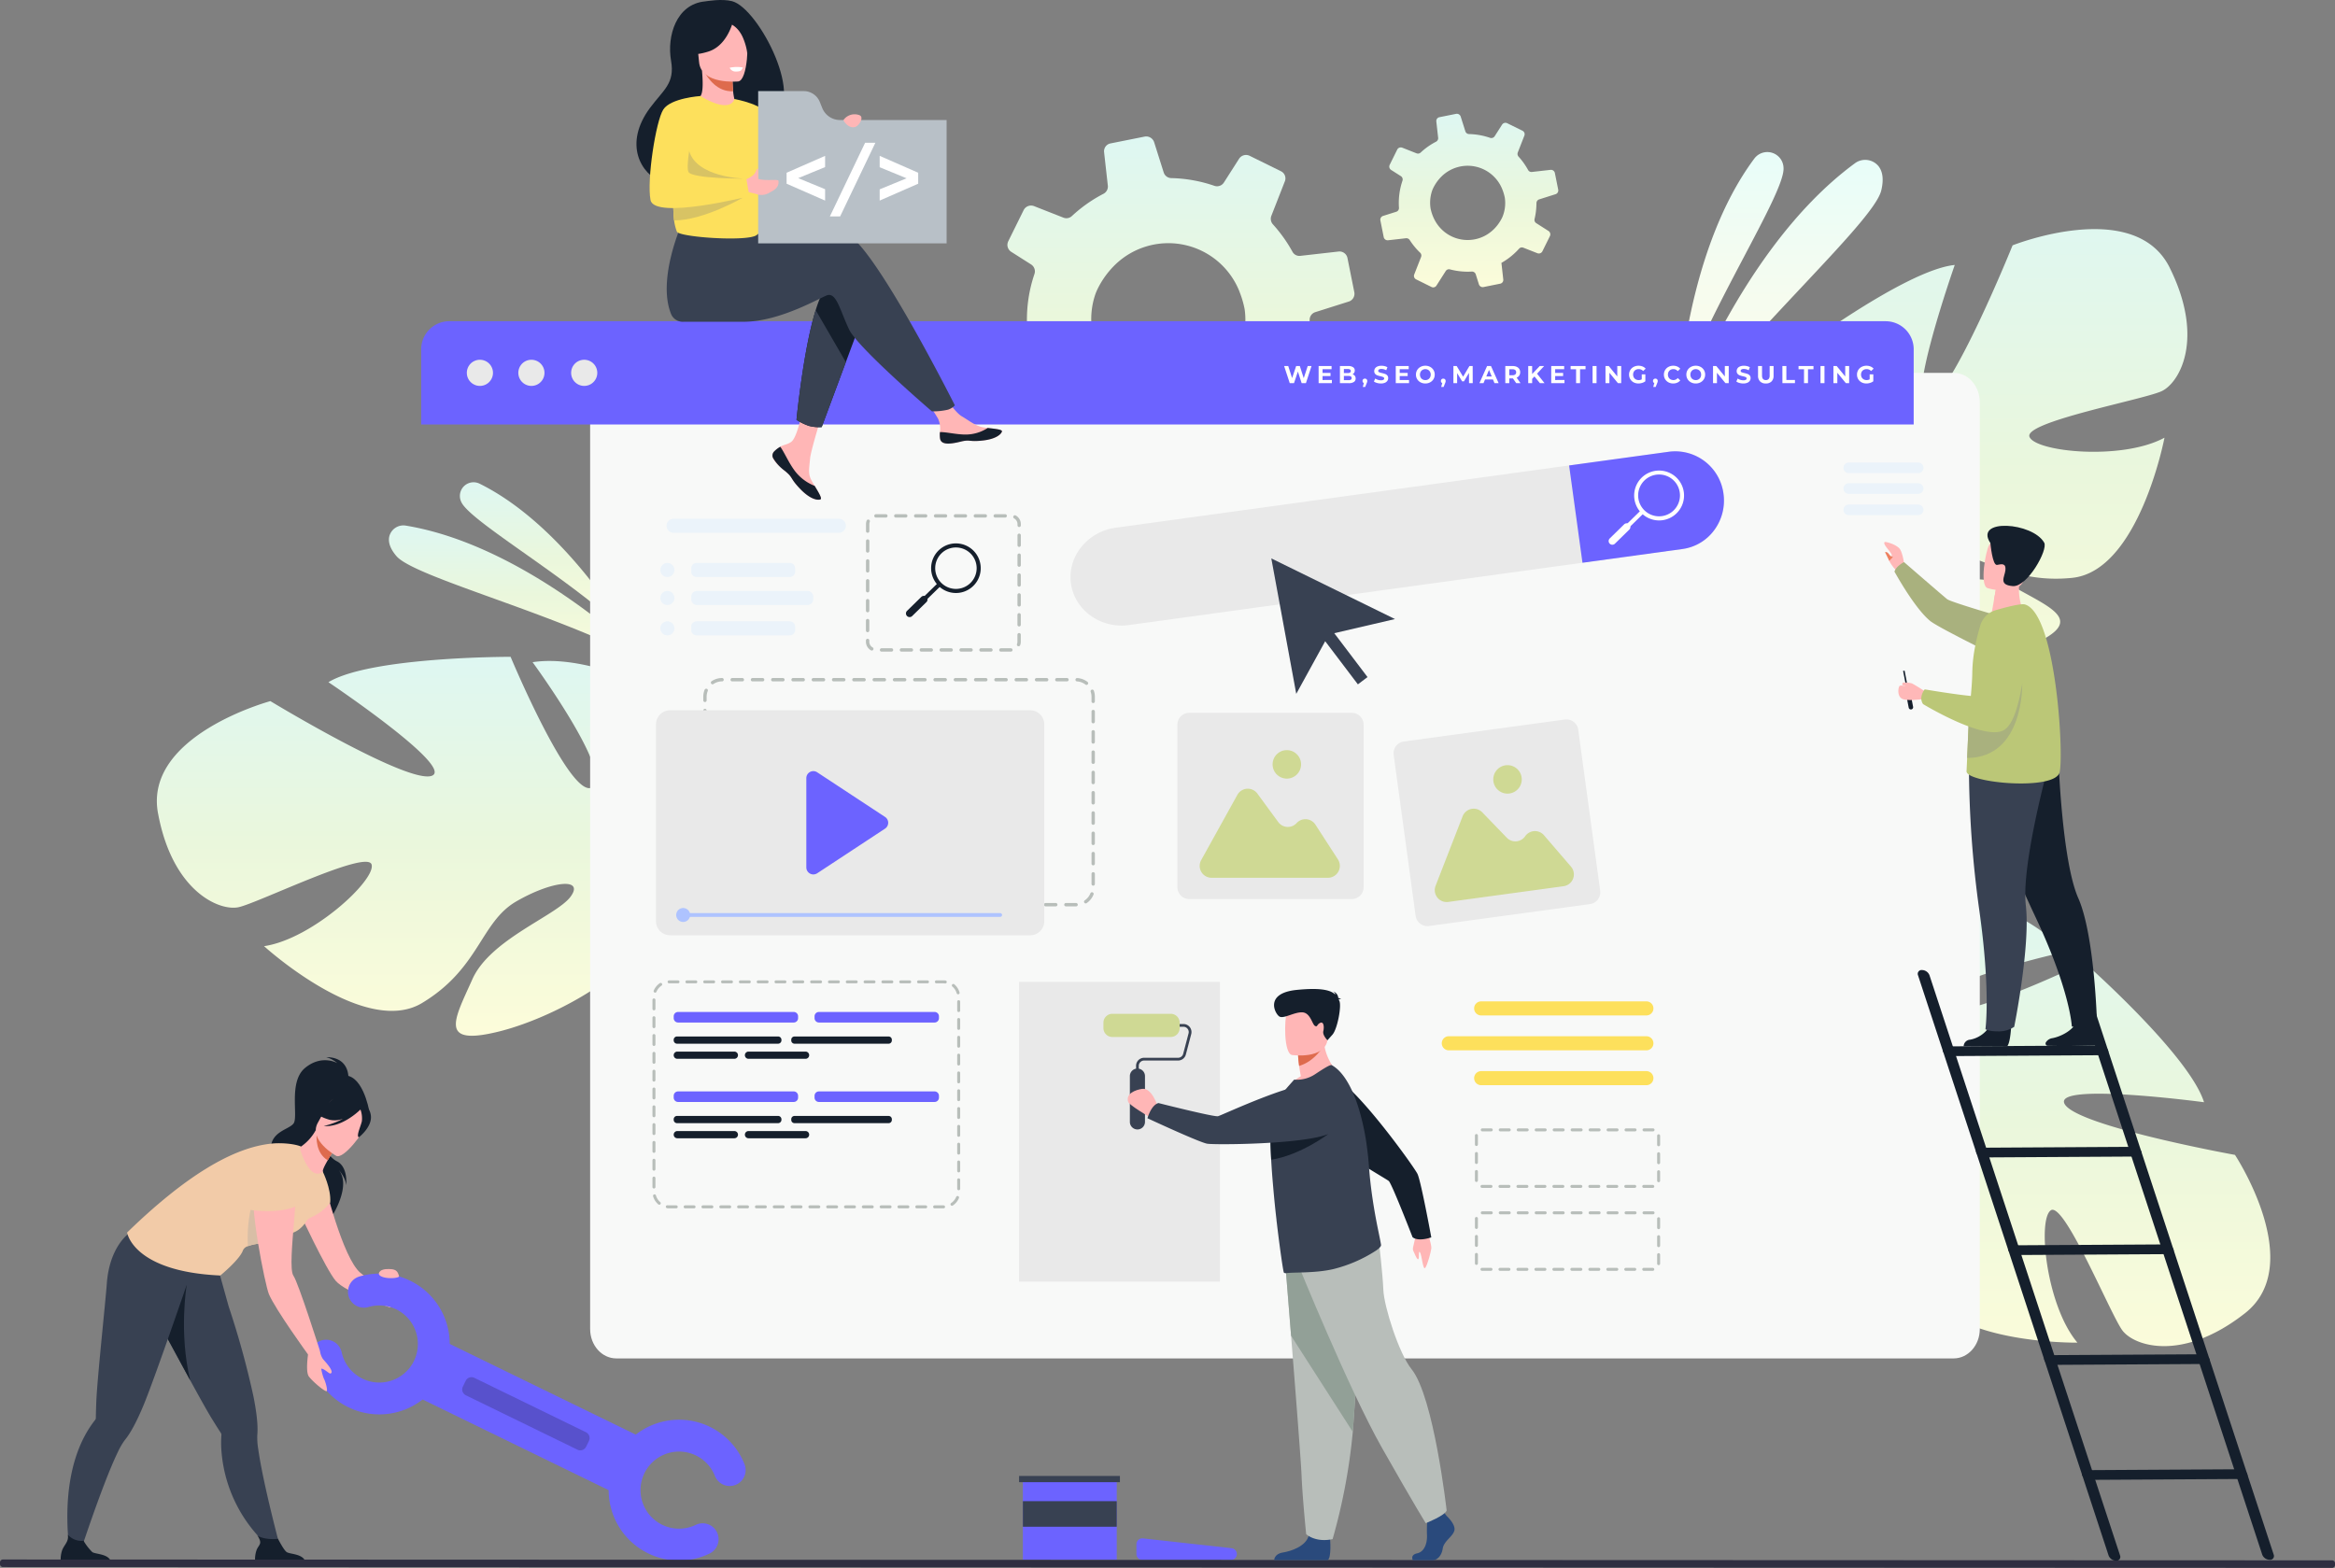 <svg xmlns="http://www.w3.org/2000/svg" xmlns:xlink="http://www.w3.org/1999/xlink" width="763.156" height="512.498" viewBox="0 0 763.156 512.498"><rect x="0" y="0" width="763.156" height="512.498" fill="#808080" stroke="none"/><defs><linearGradient id="a" x1="0.5" x2="0.5" y2="1" gradientUnits="objectBoundingBox"><stop offset="0" stop-color="#def7f2"/><stop offset="0.502" stop-color="#eaf7dc"/><stop offset="1" stop-color="#fcfcda"/></linearGradient><linearGradient id="e" x1="0.5" x2="0.5" y2="1" gradientUnits="objectBoundingBox"><stop offset="0" stop-color="#e8fdf9"/><stop offset="0.502" stop-color="#f6fcef"/><stop offset="1" stop-color="#fcfce9"/></linearGradient></defs><g transform="translate(-676.844 -324.752)"><path d="M678.067,177.744l11.989-1.35a2.674,2.674,0,0,1,2.517,1.2q1.04,1.616,2.231,3.167a44.952,44.952,0,0,0,4.748,5.3,2.638,2.638,0,0,1,.65,2.9l-4.6,11.74a2.589,2.589,0,0,0,1.276,3.285l10.33,5.116a2.561,2.561,0,0,0,3.284-.91l6.246-9.787a2.572,2.572,0,0,1,2.879-1.114,46.615,46.615,0,0,0,14.624,1.456A2.655,2.655,0,0,1,736.9,200.6l2.117,6.738a2.681,2.681,0,0,0,3.048,1.81l11.218-2.269a2.32,2.32,0,0,0,.648-.215,2.574,2.574,0,0,0,1.435-2.627l-1-8.957-.248-2.182a46.127,46.127,0,0,0,5.44-3.593,46.813,46.813,0,0,0,6.384-5.91,2.571,2.571,0,0,1,2.87-.692l9.453,3.714a2.664,2.664,0,0,0,3.364-1.3l3.913-7.9,1.115-2.266a2.7,2.7,0,0,0-.959-3.478l-8.175-5.227a2.567,2.567,0,0,1-1.152-2.8,46.255,46.255,0,0,0,1.246-9.816,8.1,8.1,0,0,0,.025-.832,1.464,1.464,0,0,1,.018-.28,2.632,2.632,0,0,1,1.855-2.253l10.934-3.461a1.887,1.887,0,0,0,.356-.141,2.675,2.675,0,0,0,1.443-2.9l-2.244-11.187a2.663,2.663,0,0,0-2.9-2.119l-12.5,1.414a2.574,2.574,0,0,1-2.582-1.354,47.094,47.094,0,0,0-3.915-5.99q-1.179-1.535-2.458-2.943a2.711,2.711,0,0,1-.513-2.809l4.416-11.286a2.588,2.588,0,0,0-1.261-3.264L758.06,99.179a2.705,2.705,0,0,0-3.489.968l-4.944,7.742a2.658,2.658,0,0,1-3.092,1.1,46.5,46.5,0,0,0-14.106-2.534,2.641,2.641,0,0,1-2.488-1.858l-3.115-9.855a2.732,2.732,0,0,0-3.127-1.848L712.552,95.12a2.611,2.611,0,0,0-2.085,2.861l.053.524,1.165,10.405a2.671,2.671,0,0,1-1.443,2.684l-.011.008A46.221,46.221,0,0,0,703.315,116c-1.18.905-2.292,1.858-3.371,2.851a2.618,2.618,0,0,1-2.756.539l-9.6-3.771a2.709,2.709,0,0,0-3.422,1.315l-5.031,10.182a2.934,2.934,0,0,0-.259.895,2.7,2.7,0,0,0,1.208,2.525l6.541,4.157a2.7,2.7,0,0,1,1.221,2.349,2.888,2.888,0,0,1-.135.734,46.326,46.326,0,0,0-2.355,18.167,2.608,2.608,0,0,1-1.4,2.5,2.745,2.745,0,0,1-.417.17l-8.856,2.8a2.651,2.651,0,0,0-1.8,3.04l.05.26,2.178,10.906a2.7,2.7,0,0,0,2.949,2.134m76.7-34.045a30.992,30.992,0,0,1,1.627,5.538,24.361,24.361,0,0,1-1.733,13.161c-.181.37-.369.731-.557,1.091-11.731,21.776-42.482,17.446-47.546-7.126a25.256,25.256,0,0,1,.9-11.477,16.351,16.351,0,0,1,.918-2.264,28.642,28.642,0,0,1,5.722-7.875A24.991,24.991,0,0,1,754.77,143.7" transform="translate(327.235 276.512)" fill="url(#a)"/><path d="M1308.584,168.516c-11.51-23.2-51.36-7.317-51.36-7.317s-19.568,48.485-27.538,51.13,8.637-44.72,8.637-44.72c-16.138,1.613-52.633,29.038-52.633,29.038s12.5,49.547,4.122,50.149-8.827-44.436-8.827-44.436c-14.41,7.641-25.16,28.358-25.16,28.358-12.093,32.665,30.476,46.507,30.476,46.507s3.96,17.264-2.808,39.314h0a60.281,60.281,0,0,0-2.909,10.9l4.177-.83q.178-1.782.49-3.468a.026.026,0,0,1,0-.021c0-.016.006-.032.01-.049.158-.7.387-1.7.677-2.923v0s0,0,0-.006c.78-2.752,1.276-4.769,1.556-6.21a.069.069,0,0,0,0-.013c2.266-8.6,5.745-19.915,8.994-22.788a8.249,8.249,0,0,1-1.275-1.739l1.275,1.739c10.195,13.9,46.455,9.353,65.563,1.31s9.309-11.937-3.228-18.925-34.533-.12-41.884-2.376,1.645-7.759,15.127-9.376,22.761,10.344,44.619,8.125,30.186-45.816,30.186-45.816c-13.9,7.539-42.082,4.644-44.118-.261s37.394-12.206,43.219-14.957,14.115-17.139,2.605-40.336" transform="translate(77.4 243.748)" fill="url(#a)"/><path d="M107.087,498.023c-4.685-25.469,36.734-36.633,36.734-36.633s44.719,27.091,52.684,24.433S162.795,455.2,162.795,455.2c13.886-8.379,59.537-8.29,59.537-8.29s19.684,47.156,26.749,42.62-19.559-40.865-19.559-40.865c16.115-2.517,37.135,7.628,37.135,7.628,29.254,18.905,3.469,55.494,3.469,55.494s7.174,16.195,25.806,29.792h0a60.28,60.28,0,0,1,8.86,6.983L300.95,550.4q-1.211-1.32-2.47-2.483a.026.026,0,0,0-.016-.013l-.036-.034c-.548-.467-1.33-1.131-2.294-1.935l0,0s0,0,0,0c-2.273-1.736-3.879-3.053-4.966-4.039l-.01-.009c-6.969-5.529-16.533-12.5-20.855-12.855a8.254,8.254,0,0,0-.021-2.156c.007.687.013,1.4.021,2.156.168,17.239-31.587,35.325-51.7,40.334s-14.605-3.978-8.755-17.085,27.576-20.788,32.108-27-5.966-5.227-17.729,1.558-12.024,21.92-30.853,33.241-51.62-18.592-51.62-18.592c15.645-2.292,36.473-21.5,35.164-26.645s-37.252,12.634-43.563,13.922-21.571-5.263-26.256-30.732" transform="translate(621.393 92.539)" fill="url(#a)"/><path d="M1330.9,744.983c20.381-15.975-3.251-51.776-3.251-51.776s-51.446-9.329-55.652-16.6,45.542-.612,45.542-.612c-4.853-15.476-39.108-45.649-39.108-45.649s-45.983,22.286-48.271,14.207,41.722-17.656,41.722-17.656c-10.4-12.561-32.872-18.885-32.872-18.885-34.438-5.217-39.359,39.274-39.359,39.274s-16.1,7.379-39.067,5.223h0a60.249,60.249,0,0,0-11.262-.638l1.66,3.922c1.188-.124,2.354-.2,3.495-.224a.024.024,0,0,1,.021,0h.05c.72.012,1.746.033,3,.07h0s0,0,.006,0c2.853.205,4.928.282,6.4.265h.013c8.883.475,20.666,1.587,24.139,4.185a8.261,8.261,0,0,1,1.444-1.6l-1.444,1.6c-11.546,12.8.262,47.387,12.013,64.466s13.577,6.695,17.877-7-6.886-33.84-6.167-41.495,7.931.036,12.249,12.911-5.513,24.386,1.092,45.339,50.985,20.268,50.985,20.268c-10.2-12.081-13.081-40.266-8.691-43.255s19.536,34.142,23.411,39.288,19.645,10.346,40.026-5.629" transform="translate(79.658 9.047)" fill="url(#a)"/><path d="M1142.133,183.218s2.391-47.717,24.7-77.632a5.3,5.3,0,0,1,9.534,2.942c0,.083.007.166.01.251.268,8.464-24.432,45.947-34.24,74.438" transform="translate(83.391 270.99)" fill="url(#e)"/><rect width="34.243" height="79.755" transform="translate(1225.522 374.455)" fill="none"/><path d="M1137.941,199.741s20.091-60.821,59.566-89.826a5.629,5.629,0,0,1,7.713.915c1.209,1.524,1.875,3.989.91,7.976-2.572,10.631-46.195,48.825-68.188,80.936" transform="translate(85.569 268.219)" fill="url(#e)"/><path d="M367.493,377.45s-20.022-34.925-48.2-48.871a4.47,4.47,0,0,0-6.037,5.852c.029.063.058.128.088.192,3.032,6.459,35.9,25.175,54.15,42.827" transform="translate(514.288 154.268)" fill="url(#a)"/><rect width="54.646" height="49.347" transform="translate(827.135 482.371)" fill="none"/><path d="M349.193,402.295s-38.322-38-79.048-44.709a4.742,4.742,0,0,0-5.443,3.633c-.326,1.606.115,3.712,2.363,6.337,5.993,7,53.345,19.024,82.129,34.739" transform="translate(539.354 138.98)" fill="url(#a)"/><rect width="84.587" height="44.774" transform="translate(803.96 496.502)" fill="none"/><path d="M855.68,263.287V566.243c0,5.3-3.826,9.6-8.544,9.6h-437.1c-4.717,0-8.544-4.3-8.544-9.6V263.287c0-5.3,3.827-9.6,8.544-9.6h437.1c4.718,0,8.544,4.295,8.544,9.6" transform="translate(468.228 192.936)" fill="#f8f9f8"/><path d="M774.346,227.743v24.568h-487.8V227.743a9.175,9.175,0,0,1,9.177-9.176h469.45a9.176,9.176,0,0,1,9.176,9.176" transform="translate(527.956 211.184)" fill="#6c63ff"/><path d="M317.605,249.068a4.272,4.272,0,1,1,4.272,4.272,4.272,4.272,0,0,1-4.272-4.272" transform="translate(511.816 197.555)" fill="#e9e9e9"/><path d="M352.644,249.068a4.272,4.272,0,1,1,4.272,4.272,4.272,4.272,0,0,1-4.272-4.272" transform="translate(493.61 197.555)" fill="#e9e9e9"/><path d="M388.569,249.068a4.272,4.272,0,1,1,4.272,4.272,4.272,4.272,0,0,1-4.272-4.272" transform="translate(474.943 197.555)" fill="#e9e9e9"/><path d="M941.618,118.757l5.839-.658a1.3,1.3,0,0,1,1.226.587q.507.788,1.086,1.543a21.863,21.863,0,0,0,2.312,2.581,1.285,1.285,0,0,1,.317,1.414l-2.239,5.718a1.262,1.262,0,0,0,.621,1.6l5.031,2.491a1.247,1.247,0,0,0,1.6-.443l3.042-4.766a1.252,1.252,0,0,1,1.4-.542,22.7,22.7,0,0,0,7.122.709,1.293,1.293,0,0,1,1.295.9l1.031,3.282a1.306,1.306,0,0,0,1.484.881l5.463-1.1a1.141,1.141,0,0,0,.316-.1,1.253,1.253,0,0,0,.7-1.28l-.486-4.362-.121-1.063a22.435,22.435,0,0,0,2.649-1.75,22.779,22.779,0,0,0,3.109-2.879,1.252,1.252,0,0,1,1.4-.337l4.6,1.809a1.3,1.3,0,0,0,1.638-.635l1.905-3.846.543-1.1a1.314,1.314,0,0,0-.467-1.694l-3.981-2.546a1.251,1.251,0,0,1-.561-1.363,22.508,22.508,0,0,0,.607-4.78,3.831,3.831,0,0,0,.012-.405.677.677,0,0,1,.009-.136,1.282,1.282,0,0,1,.9-1.1l5.325-1.685a.96.96,0,0,0,.174-.069,1.3,1.3,0,0,0,.7-1.412l-1.093-5.448a1.3,1.3,0,0,0-1.414-1.032l-6.09.688a1.252,1.252,0,0,1-1.257-.659,22.906,22.906,0,0,0-1.907-2.917q-.573-.748-1.2-1.433a1.32,1.32,0,0,1-.249-1.368l2.15-5.5a1.26,1.26,0,0,0-.614-1.59l-4.981-2.458a1.317,1.317,0,0,0-1.7.471l-2.408,3.771a1.293,1.293,0,0,1-1.506.533,22.642,22.642,0,0,0-6.87-1.234,1.287,1.287,0,0,1-1.212-.905l-1.517-4.8a1.33,1.33,0,0,0-1.523-.9l-5.429,1.086a1.272,1.272,0,0,0-1.016,1.394l.026.255.567,5.068a1.3,1.3,0,0,1-.7,1.307l0,0a22.5,22.5,0,0,0-3.369,2.14c-.575.441-1.116.9-1.641,1.389a1.276,1.276,0,0,1-1.342.262L946.257,88.5a1.32,1.32,0,0,0-1.667.64L942.14,94.1a1.417,1.417,0,0,0-.126.436,1.313,1.313,0,0,0,.588,1.23l3.186,2.024a1.312,1.312,0,0,1,.595,1.143,1.394,1.394,0,0,1-.065.357,22.571,22.571,0,0,0-1.147,8.848,1.271,1.271,0,0,1-.682,1.218,1.29,1.29,0,0,1-.2.083l-4.313,1.362a1.291,1.291,0,0,0-.876,1.48l.024.127,1.061,5.311a1.315,1.315,0,0,0,1.436,1.04m37.355-16.581a15.145,15.145,0,0,1,.793,2.7,11.867,11.867,0,0,1-.844,6.409c-.088.181-.18.356-.271.531-5.713,10.606-20.689,8.5-23.155-3.47a12.3,12.3,0,0,1,.438-5.589,7.975,7.975,0,0,1,.447-1.1,13.945,13.945,0,0,1,2.786-3.836,12.171,12.171,0,0,1,19.805,4.36" transform="translate(188.901 284.529)" fill="url(#a)"/><path d="M209.556,726.394s.65-7.09-7.271-7.09a9.3,9.3,0,0,1,3.642,1.953s-5.053-2.966-10.551,1.592-2.082,15.989-3.754,18.159-8.183,2.6-7.387,9.622,20.664,15.807,19.388,21.613c0,0,7.786-11.446,2.219-16.669,0,0,2.714,2.556,2.99,5.595,0,0,.736-5.932-3.039-7.83-3.341-1.679-6.077-7.82-5.788-8.918s9.55-18.027,9.55-18.027" transform="translate(581.15 -49)" fill="#151f2c"/><path d="M211.706,804.92s5.918,24.483,11.728,29.378c3.492,2.942,13.874,9.693,13.874,9.693l-4.318,1.568s-14.4-4.864-17.625-8.654-12.051-22.785-12.051-22.785Z" transform="translate(571.202 -93.484)" fill="#ffb6b6"/><path d="M101.012,869.424c.052.094.107.191.163.288,1.3,2.251,4.266,7.766,7.538,13.8,1.548,2.863,3.168,5.845,4.706,8.649,2.649,4.841,5.059,9.152,6.465,11.43,1.43,2.316,2.483,3.944,2.909,4.595l0,0a1.079,1.079,0,0,1,.138.672,35.122,35.122,0,0,0,.094,6.07,46.564,46.564,0,0,0,15.214,30.159l3.937.582s-5.571-20.64-7.212-32.309a22.413,22.413,0,0,1-.3-4.626c.291-3.04-.249-7.5-1.271-12.628a282.88,282.88,0,0,0-8.05-29.231c-.184-.571-5.721-20.6-5.721-20.6-4.646,4.062-21.6,5.737-21.6,5.737s-2.874,6.987,2.985,17.406" transform="translate(626.274 -114.977)" fill="#384152"/><path d="M190.026,1053.657H173.6a9.024,9.024,0,0,1,.464-4.4c.822-1.823,1.995-1.881.15-4.739,1.044,1.075,4.4,1.52,6.776,1.2.291.472,1.876,3.637,2.849,4.336,1.074.771,5.862.5,6.192,3.606" transform="translate(586.69 -217.979)" fill="#151f2c"/><path d="M105,883.977c.052.094.107.191.163.288,1.3,2.251,8.3,15.186,11.57,21.222-3.791-15.6-1.154-31.2-1.154-31.2Z" transform="translate(622.284 -129.529)" fill="#151f2c"/><path d="M218.492,731.862c.108-.431-9.385,4.29-9.866,4.824-4.452,4.938-3.182,11.382-.635,11.444,1.634.039,1.317,2.756,1.317,2.756l18.2-7.7s-2.191-12.778-9.016-11.324" transform="translate(569.973 -55.465)" fill="#151f2c"/><path d="M209.262,797.267s2.77,5.532,2.424,10.023c0,0-3.34,5.271-12,6.606,0,0,7.447-16.633,9.577-16.629" transform="translate(573.087 -89.51)" fill="#f2cba8"/><path d="M87.059,849.532l.056-3.073C80.992,847.231,66,839.142,66,839.142S59.6,843.4,58.72,855.57c-.428,5.939-3.136,31.054-3.435,38.553-.11,2.719-.146,4.658-.158,5.433a.017.017,0,0,1,0,.008,1.069,1.069,0,0,1-.26.633,35.067,35.067,0,0,0-3.318,5.086c-9.343,17.383-4.457,41-4.457,41l2.169-.551s7.9-24.487,13.063-35.078a22.186,22.186,0,0,1,2.339-4c1.941-2.358,3.988-6.362,6.006-11.181,3.814-9.111,16.388-45.94,16.388-45.94" transform="translate(653.038 -111.27)" fill="#384152"/><path d="M57.8,1053.529H41.372a9.024,9.024,0,0,1,.464-4.4c.822-1.823,2.111-2.651,1.8-4.857a5.917,5.917,0,0,0,5.121,1.96,18.023,18.023,0,0,0,2.851,3.7c1.074.772,5.862.5,6.192,3.606" transform="translate(655.393 -217.852)" fill="#151f2c"/><path d="M139.753,807.352c-2.207.376.36,2.131-2.675,2.461-4.32.472-8.781.795-11.118,1.726a2.51,2.51,0,0,0-1.6,1.3c-1.013,3.046-7.428,8.279-7.428,8.279-28.612-1.3-30.454-14.054-30.454-14.054,18.569-18.035,34.367-27.865,47.423-29.082,3.177-.3,7.461.1,9.47,1,4.566,2.032,7.069,8.219,7.069,8.219s-2.3,18.727-10.686,20.158" transform="translate(631.91 -79.438)" fill="#f2cba8"/><path d="M179.681,819.173c-4.32.472-8.781.795-11.118,1.727a45.563,45.563,0,0,1,5.779-25s4.393,17.877,5.339,23.277" transform="translate(589.306 -88.797)" fill="#d8bea6"/><path d="M204.334,775.522c.817,2.558,3.539,9.848,7.313,7.043-.128-.544.665-2.126,1.6-3.733,1.195-2.053,2.618-4.152,2.618-4.152l-6.15-5.388-.367-.322a15.667,15.667,0,0,1-4.574,5.194,1.228,1.228,0,0,0-.44,1.358" transform="translate(570.701 -74.805)" fill="#ffb6b6"/><path d="M221.625,775.029s-1.422,2.094-2.617,4.15c-3.822-2.356-3.826-7.088-3.531-9.54Z" transform="translate(564.94 -75.152)" fill="#de6b4d"/><path d="M221.52,765.844s-9.281-5.164-5.976-10.894,4.333-10.256,10.4-7.2,5.945,5.9,5.307,8.081-7.23,11.21-9.73,10.014" transform="translate(565.216 -63.27)" fill="#ffb6b6"/><path d="M231.762,751.648c-.425-2.544-1.717-2.787-2.619-2.617a7.423,7.423,0,0,0-9.027-3.456,12.636,12.636,0,0,1-7.315,4.394s1.077,2,5.514,3.245a7.588,7.588,0,0,0,4.377-.35,24.779,24.779,0,0,1-6.3,2.374c5.847.535,11.411-4.811,11.988-5.383a8.317,8.317,0,0,1,.46,3.831c-.385,1.723-1.914,4.844-.98,5.248,0,0,4.537-3.47,3.9-7.285" transform="translate(566.271 -62.428)" fill="#151f2c"/><rect width="20.205" height="77.04" transform="translate(812.398 780.953) rotate(-64.01)" fill="#6c63ff"/><path d="M223.547,910.277a22.894,22.894,0,0,1-12.392-15.754,5.2,5.2,0,1,1,10.163-2.233,12.6,12.6,0,1,0,8.747-14.78,5.2,5.2,0,1,1-2.948-9.98,23.008,23.008,0,1,1-3.57,42.748" transform="translate(567.191 -125.527)" fill="#6c63ff"/><path d="M427.028,1009.7a23.008,23.008,0,1,1,31.478-29.142,5.2,5.2,0,0,1-9.678,3.825,12.6,12.6,0,1,0-6.257,15.994,5.2,5.2,0,0,1,4.5,9.383,22.9,22.9,0,0,1-20.044-.059" transform="translate(461.674 -177.189)" fill="#6c63ff"/><path d="M352.126,960.759l-36.481-17.785a2.122,2.122,0,0,1-.975-2.83l.927-1.9a2.123,2.123,0,0,1,2.83-.975l36.481,17.785a2.123,2.123,0,0,1,.975,2.83l-.927,1.9a2.123,2.123,0,0,1-2.83.975" transform="translate(513.451 -162.143)" fill="#5851cc"/><path d="M213.137,918.62a6.143,6.143,0,0,0,.931,2.623c.731.893,2.857,3.054,2.895,4.319,0,0-.107.562-.564.459s-2.039-1.671-2.852-1.558a15.72,15.72,0,0,0,.864,3.249c.43.714,1.22,3.4.962,4.02s-4.56-2.97-5.864-4.722-.021-8.864-.021-8.864Z" transform="translate(568.286 -152.318)" fill="#ffb6b6"/><path d="M185.289,790.854s-10.865-.593-12.8,6.228,3.622,34.05,4.818,36.86c2.179,5.116,12.784,19.718,12.784,19.718l3.9-1.187s-7.072-22.308-8.651-24.515c-2.479-3.466,3.2-34.136-.057-37.1" transform="translate(587.425 -86.17)" fill="#ffb6b6"/><path d="M168.471,804.025c.028.16,10.282,1.886,16.695-1.369,0,0,5.358-16.784-2.3-15.981s-12.19,3.215-12.383,6.88a70.568,70.568,0,0,1-2.013,10.47" transform="translate(589.306 -83.99)" fill="#f2cba8"/><path d="M260.259,863.509a4.243,4.243,0,0,0-1.8.454c-.592.457-1.258,1.251.069,1.913,1.991.992,5.973.552,5.818-.046-.49-1.883-1.208-2.454-4.086-2.321" transform="translate(542.913 -123.918)" fill="#ffb6b6"/><path d="M526.016,289.308a1.859,1.859,0,0,0-.331,1.988.013.013,0,0,0,0,.01c.479,1.325,2.064,2.805,3.9,4.283.235.19.444.362.626.522.048.042.1.084.141.126l.108.1c1.716,1.581,1.07,1.944,4.153,5.154,3.515,3.657,5.935,3.723,6.623,3.39.583-.284-.6-2.224-1.912-4.4-.063-.105-.126-.211-.191-.318-.175-.29-.349-.584-.522-.875-1.537-2.624-1.142-3.855-.778-7.76.3-3.173,4.936-17.727,4.936-17.727l-6.736-1.161s-2.029,11.59-4.264,13.374c-1.195.952-2.533.963-3.681,1.669-.081.049-.161.1-.239.151a8.8,8.8,0,0,0-1.843,1.481" transform="translate(403.774 183.092)" fill="#ffb6b6"/><path d="M526.016,305.579a1.859,1.859,0,0,0-.331,1.988.013.013,0,0,0,0,.01,14.313,14.313,0,0,0,3.91,4.269c.233.193.438.37.62.536.048.042.1.084.141.126l.108.1c1.716,1.581,1.07,1.944,4.153,5.154,3.515,3.657,5.935,3.723,6.623,3.39.583-.284-.6-2.224-1.912-4.4a14.979,14.979,0,0,1-6.266-4.617c-2.117-2.7-3.528-6.171-4.969-8.181-.081.049-.161.1-.239.151a8.807,8.807,0,0,0-1.843,1.481" transform="translate(403.774 166.818)" fill="#151f2c"/><path d="M633.77,282.883c.416,2.079,3.38,1.732,6.691.923s2.524.153,7.237-.369,6.14-2.279,6.285-2.979c.128-.622-2.2-.841-4.7-1.129-.314-.035-.63-.074-.945-.113-2.819-.354-4.885-2.174-7.446-3.668-2.427-1.416-6.047-7.183-6.047-7.183l-6.463.512s3.392,5.151,4.7,7.391a7.811,7.811,0,0,1,.635,4.4,8.3,8.3,0,0,0,.05,2.211" transform="translate(350.336 185.309)" fill="#ffb6b6"/><path d="M646.181,295.665c3.311-.809,2.524.153,7.237-.369s6.14-2.279,6.284-2.979c.129-.622-2.2-.841-4.7-1.129l-.023.048a13.287,13.287,0,0,1-6.749,2.1c-3.2.077-6.584-.838-8.792-.8a8.293,8.293,0,0,0,.05,2.211c.416,2.079,3.38,1.732,6.691.923" transform="translate(344.616 173.449)" fill="#151f2c"/><path d="M564.058,201.356l-6.042,16.258-7.888,21.227a12.767,12.767,0,0,1-4.191-.383,18.165,18.165,0,0,1-4.053-1.973s2.19-22.793,6.276-35.876c1.047-3.358,2.22-6.075,3.516-7.6,6.334-7.486,12.381,8.351,12.381,8.351" transform="translate(395.28 225.508)" fill="#151f2c"/><path d="M512.045,155.3c-3.958-1.277-15.247.363-26.588,2.583l-2.375-3.916-24.5-1.913S450.5,169.982,454.93,181.4a4.143,4.143,0,0,0,4.146,2.791h.358s14.579-.009,19.313-.009c12.181,0,25.781-8.374,27.539-8.726,2.88-.576,4.031,5.183,6.911,11.23s27.067,26.778,27.067,26.778a21.3,21.3,0,0,0,5.253-.539,5.172,5.172,0,0,0,2.256-1.424s-26.8-53.322-35.727-56.2" transform="translate(441.15 245.742)" fill="#384152"/><path d="M464.263.394c-3.432-.883-8.131,0-8.909.074-9.32.918-12.452,11.315-11.041,19.381,1.3,7.444-2.474,9.5-6.85,15.383-8.774,11.789-3.039,21.73,3.884,24.293,4.154,1.537,9.921-2.341,9.921-2.341.1.041,18.121-11.8,25.508-18.482,12.3-4.812-3.766-36.057-12.513-38.307" transform="translate(451.853 324.748)" fill="#151f2c"/><path d="M487.344,59.418c.245.863-3.832,2.449-6.944,1.865-2.928-.546-6.209-3.974-5.532-4.3,1.12-.532,1.874-1.856,1.262-9.015l.557.063,9.367,1.07s.028,2.918.246,5.651a18.505,18.505,0,0,0,1.045,4.662" transform="translate(430.149 299.824)" fill="#ffb6b6"/><path d="M488.118,49.172s.028,2.918.246,5.651c-5.169.278-8.282-4.2-9.613-6.721Z" transform="translate(428.084 299.758)" fill="#de6b4d"/><path d="M487.651,33.469s-12.187,1.2-12.819-6.4S472.2,14.5,479.957,13.416s9.509,1.686,10.337,4.172.511,15.373-2.643,15.882" transform="translate(430.486 317.906)" fill="#ffb6b6"/><path d="M482.434,9.879s-1.535,9.286-8.476,11.489c-5.064,1.607-7.357.548-7.357.548a20.637,20.637,0,0,0,3.3-7.725,3.716,3.716,0,0,1,2.479-2.836c3.6-1.184,7.958-4.42,10.05-1.475" transform="translate(434.397 320.242)" fill="#151f2c"/><path d="M494.778,13a8.063,8.063,0,0,1,4.332,3.475c1.112,1.62,2.4,5.7,2.181,7.51,0,0,2.133-8.594-.977-11.791-3.3-3.39-5.536.806-5.536.806" transform="translate(419.757 319.102)" fill="#151f2c"/><path d="M454.044,93.408c.217.923.4,1.772.554,2.556.248,1.264.419,2.354.539,3.316.372,3,.26,4.774.512,6.717a16.726,16.726,0,0,0,.911,3.657c.5,1.392,13.748,2.634,21.283,2.133,2.392-.155,4.215-.492,4.863-1.051,2.688-2.334,2.42,2.8,2.789-21.767.178-11.983-10.168-22.656-10.168-22.656s-.826,5.119-11.088-.973c-.365-.213-4.406,5.771-8.3,13.139-4.285,8.14-3.11,9.862-1.9,14.93" transform="translate(441.504 290.803)" fill="#fde05c"/><path d="M558.016,228.012l-7.888,21.228a12.782,12.782,0,0,1-4.191-.383,18.181,18.181,0,0,1-4.053-1.973s2.19-22.793,6.276-35.876Z" transform="translate(395.28 215.111)" fill="#384152"/><path d="M499.559,67.367s10.558,1.79,11.8,6.336,9.806,29.969,9.806,29.969-6.637,2.265-9.117-.215-8.628-23-8.628-23Z" transform="translate(417.272 289.746)" fill="#fde05c"/><path d="M496.422,45.821a2.1,2.1,0,0,0,1.86,1.25c1.349,0,1.714-.2,1.97-.488a4.236,4.236,0,0,0,.509-.836,11.463,11.463,0,0,0-4.339.074" transform="translate(418.902 301.072)" fill="#fff"/><path d="M457.531,135.253c.372,3,.26,4.774.512,6.717,9.586.031,22.4-7.4,22.4-7.4Z" transform="translate(439.11 254.83)" fill="#d8c364"/><path d="M480.015,108.2s-14.934-.445-17.452-8.934c-2.766-9.326-5.863,3.836-5.863,3.836l1.648,8.4h16.384Z" transform="translate(439.542 274.906)" fill="#d8c364"/><path d="M536.766,67.536l-.807-2a5.669,5.669,0,0,0-5.257-3.546H515.815v49.778H577.4V71.438H542.551a6.238,6.238,0,0,1-5.785-3.9" transform="translate(408.826 292.541)" fill="#b8c0c7"/><path d="M535.152,115.158V111.57l12.585-5.513v3.666l-8.789,3.615,8.789,3.615v3.718Z" transform="translate(398.778 269.645)" fill="#fff"/><path d="M576.115,97.126h3.354L567.951,121.2H564.6Z" transform="translate(383.479 274.283)" fill="#fff"/><path d="M611.065,111.57v3.588l-12.585,5.513V117l8.788-3.614-8.788-3.615v-3.718Z" transform="translate(365.873 269.645)" fill="#fff"/><path d="M505.228,119.982l1.08-1.7a8.683,8.683,0,0,0,2.055-1.121c1.426-1,1.238-2.5,1.95-2.343l.009,3.3-.078.011c3.061.818,6.64-.071,6.712.691.2,2.1-1.424,3.04-2.783,3.7a4.924,4.924,0,0,1-4.1.672c-1.373-.428-3.534-.862-3.534-.862Z" transform="translate(414.327 265.096)" fill="#ffb6b6"/><path d="M458.538,65.348s-9.694.634-12.118,4.415-5.429,22.978-4.169,29.571,32.306-1.261,32.306-1.261l-.991-5.72s-17.917.1-18.938-2.23c-1.357-3.1,3.909-24.776,3.909-24.776" transform="translate(447.204 290.795)" fill="#fde05c"/><path d="M573.885,79.6c-.083.251,1.458,2.791,3.659,2.35,1.373-.275,3.157-3.231,1.589-3.882a4.459,4.459,0,0,0-5.248,1.532" transform="translate(378.654 284.352)" fill="#ffb6b6"/><path d="M941.725,320.95a16.2,16.2,0,0,1-3.02,11.86,15.444,15.444,0,0,1-10.327,6.178L747.421,363.852c-9.236,1.269-17.776-4.85-18.978-13.6a15.58,15.58,0,0,1,3.39-11.909,17.372,17.372,0,0,1,11.218-6.3l180.956-24.864a15.914,15.914,0,0,1,17.717,13.768" transform="translate(298.418 165.213)" fill="#e9e9e9"/><path d="M1117.983,320.95a16.2,16.2,0,0,1-3.02,11.86,15.444,15.444,0,0,1-10.327,6.178l-32.745,4.5-4.37-31.806,32.745-4.5a15.914,15.914,0,0,1,17.717,13.768" transform="translate(122.159 165.213)" fill="#6c63ff"/><path d="M1121.007,336.347a8.3,8.3,0,0,1-1.225.076,8.151,8.151,0,1,1,1.225-.076m-5.906-12.992a6.834,6.834,0,1,0,9.664.112,6.842,6.842,0,0,0-9.664-.112" transform="translate(99.204 158.443)" fill="#fff"/><rect width="11.165" height="1.347" transform="matrix(0.715, -0.699, 0.699, 0.715, 1205.254, 499.256)" fill="#fff"/><path d="M1094.773,362.715h0a1.2,1.2,0,0,1,.019-1.7l4.7-4.6a1.2,1.2,0,1,1,1.681,1.721l-4.7,4.6a1.2,1.2,0,0,1-1.7-.02" transform="translate(108.177 139.732)" fill="#fff"/><path d="M497.578,692.009H459.772a1.425,1.425,0,0,1-1.425-1.425v-.6a1.425,1.425,0,0,1,1.425-1.425h37.806A1.425,1.425,0,0,1,499,689.984v.6a1.425,1.425,0,0,1-1.425,1.425" transform="translate(438.686 -33.025)" fill="#6c63ff"/><path d="M478.177,717.883H459.523a1.177,1.177,0,1,1,0-2.354h18.654a1.177,1.177,0,1,1,0,2.354" transform="translate(438.687 -47.037)" fill="#151f2c"/><path d="M492.461,707.607H459.441a1.1,1.1,0,0,1-1.1-1.1v-.163a1.1,1.1,0,0,1,1.1-1.1h33.019a1.1,1.1,0,0,1,1.1,1.1v.163a1.1,1.1,0,0,1-1.1,1.1" transform="translate(438.687 -41.699)" fill="#151f2c"/><path d="M570.139,707.607H539.377a1.059,1.059,0,0,1-1.058-1.058v-.237a1.058,1.058,0,0,1,1.058-1.058h30.762a1.058,1.058,0,0,1,1.058,1.058v.237a1.058,1.058,0,0,1-1.058,1.058" transform="translate(397.133 -41.699)" fill="#151f2c"/><path d="M526.609,717.883H507.955a1.177,1.177,0,0,1,0-2.354h18.654a1.177,1.177,0,1,1,0,2.354" transform="translate(413.521 -47.037)" fill="#151f2c"/><path d="M593.407,692.009H555.6a1.425,1.425,0,0,1-1.424-1.425v-.6a1.424,1.424,0,0,1,1.424-1.425h37.806a1.425,1.425,0,0,1,1.425,1.425v.6a1.425,1.425,0,0,1-1.425,1.425" transform="translate(388.894 -33.025)" fill="#6c63ff"/><path d="M497.578,746.07H459.772a1.425,1.425,0,0,1-1.425-1.424v-.6a1.425,1.425,0,0,1,1.425-1.425h37.806A1.425,1.425,0,0,1,499,744.046v.6a1.425,1.425,0,0,1-1.425,1.424" transform="translate(438.686 -61.115)" fill="#6c63ff"/><path d="M478.177,771.944H459.523a1.177,1.177,0,1,1,0-2.354h18.654a1.177,1.177,0,1,1,0,2.354" transform="translate(438.687 -75.127)" fill="#151f2c"/><path d="M492.461,761.668H459.441a1.1,1.1,0,0,1-1.1-1.1v-.163a1.1,1.1,0,0,1,1.1-1.1h33.019a1.1,1.1,0,0,1,1.1,1.1v.163a1.1,1.1,0,0,1-1.1,1.1" transform="translate(438.687 -69.789)" fill="#151f2c"/><path d="M570.139,761.668H539.377a1.059,1.059,0,0,1-1.058-1.059v-.237a1.058,1.058,0,0,1,1.058-1.058h30.762a1.058,1.058,0,0,1,1.058,1.058v.237a1.058,1.058,0,0,1-1.058,1.059" transform="translate(397.133 -69.789)" fill="#151f2c"/><path d="M526.609,771.944H507.955a1.177,1.177,0,0,1,0-2.354h18.654a1.177,1.177,0,1,1,0,2.354" transform="translate(413.521 -75.127)" fill="#151f2c"/><path d="M593.407,746.07H555.6a1.424,1.424,0,0,1-1.424-1.424v-.6a1.425,1.425,0,0,1,1.424-1.425h37.806a1.425,1.425,0,0,1,1.425,1.425v.6a1.425,1.425,0,0,1-1.425,1.424" transform="translate(388.894 -61.115)" fill="#6c63ff"/><path d="M905.342,399.783l-21.592,5.025-10.677,19.428-8.152-44.276Z" transform="translate(227.43 127.322)" fill="#384152"/><rect width="3.947" height="22.836" transform="translate(1106.856 530.25) rotate(-37.15)" fill="#384152"/><path d="M858,545.892H804.911A3.891,3.891,0,0,1,801.02,542V488.908a3.891,3.891,0,0,1,3.891-3.891H858a3.891,3.891,0,0,1,3.891,3.891V542A3.891,3.891,0,0,1,858,545.892" transform="translate(260.633 72.736)" fill="#e9e9e9"/><path d="M816.675,560,828.5,538.671a3.89,3.89,0,0,1,6.54-.413l6.823,9.306a3.891,3.891,0,0,0,6.008.326,3.891,3.891,0,0,1,6.137.511l7.363,11.368a3.891,3.891,0,0,1-3.266,6.006H820.077a3.891,3.891,0,0,1-3.4-5.778" transform="translate(252.756 45.898)" fill="#cfd994"/><path d="M865.8,515.058a4.653,4.653,0,1,1,4.653,4.653,4.653,4.653,0,0,1-4.653-4.653" transform="translate(226.972 59.545)" fill="#cfd994"/><path d="M1012.309,549.87,959.7,557.046a3.891,3.891,0,0,1-4.381-3.329l-7.176-52.606a3.89,3.89,0,0,1,3.329-4.381l52.606-7.176a3.891,3.891,0,0,1,4.381,3.329l7.176,52.606a3.891,3.891,0,0,1-3.329,4.381" transform="translate(184.205 70.396)" fill="#e9e9e9"/><path d="M976.384,575.462l8.838-22.729a3.891,3.891,0,0,1,6.424-1.293l8.017,8.3a3.891,3.891,0,0,0,6-.489,3.891,3.891,0,0,1,6.15-.323l8.831,10.268a3.891,3.891,0,0,1-2.424,6.392l-37.683,5.14a3.891,3.891,0,0,1-4.152-5.265" transform="translate(169.654 38.84)" fill="#cfd994"/><path d="M1015.972,525.908a4.653,4.653,0,1,1,5.239,3.982,4.653,4.653,0,0,1-5.239-3.982" transform="translate(148.967 54.234)" fill="#cfd994"/><rect width="30.678" height="26.304" transform="translate(1011.156 808.326)" fill="#6c63ff"/><rect width="32.955" height="2.032" transform="translate(1009.917 807.201)" fill="#384152"/><rect width="30.678" height="8.356" transform="translate(1011.156 815.443)" fill="#384152"/><path d="M804.054,1053.777H775.086a1.92,1.92,0,0,1-1.92-1.92v-3.213a1.92,1.92,0,0,1,2.132-1.909l28.968,3.213a1.92,1.92,0,0,1-.212,3.829" transform="translate(275.106 -219.127)" fill="#6c63ff"/><path d="M762.228,1063.848l-761.3-.278a.96.96,0,0,1-.928-.983v-.5a.959.959,0,0,1,.928-.982l761.3.278a.959.959,0,0,1,.928.983v.5a.96.96,0,0,1-.928.983" transform="translate(676.844 -226.598)" fill="#2f2e41"/><path d="M600.324,535.974h-3.338a.549.549,0,1,1,0-1.1H600.3a.559.559,0,0,1,.561.549.54.54,0,0,1-.538.549m-6.654,0h-3.316a.549.549,0,1,1,0-1.1h3.316a.549.549,0,0,1,0,1.1m-6.631,0h-3.316a.549.549,0,1,1,0-1.1h3.316a.549.549,0,0,1,0,1.1m-6.631,0h-3.316a.549.549,0,0,1,0-1.1h3.316a.549.549,0,0,1,0,1.1m-6.631,0H570.46a.549.549,0,0,1,0-1.1h3.316a.549.549,0,0,1,0,1.1m-6.631,0h-3.316a.549.549,0,0,1,0-1.1h3.316a.549.549,0,1,1,0,1.1m-6.631,0H557.2a.549.549,0,1,1,0-1.1h3.316a.549.549,0,1,1,0,1.1m-6.631,0h-3.316a.549.549,0,0,1,0-1.1h3.316a.549.549,0,0,1,0,1.1m-6.631,0h-3.316a.549.549,0,0,1,0-1.1h3.316a.549.549,0,0,1,0,1.1m-6.631,0H537.3a.549.549,0,0,1,0-1.1h3.316a.549.549,0,1,1,0,1.1m-6.631,0h-3.316a.549.549,0,1,1,0-1.1h3.316a.549.549,0,0,1,0,1.1m-6.632,0H524.04a.549.549,0,1,1,0-1.1h3.315a.549.549,0,1,1,0,1.1m-6.631,0h-3.316a.549.549,0,1,1,0-1.1h3.316a.549.549,0,0,1,0,1.1m-6.631,0h-3.316a.549.549,0,1,1,0-1.1h3.316a.549.549,0,0,1,0,1.1m-6.631,0h-3.316a.549.549,0,1,1,0-1.1h3.316a.549.549,0,1,1,0,1.1m-6.631,0h-3.316a.549.549,0,0,1,0-1.1h3.316a.549.549,0,1,1,0,1.1m-6.631,0h-3.316a.549.549,0,0,1,0-1.1H494.2a.549.549,0,0,1,0,1.1m-6.631,0h-2.955q-.2,0-.395-.012a.549.549,0,0,1,.07-1.1c.108.006.216.01.325.01h2.955a.549.549,0,0,1,0,1.1m115.877-.965a.549.549,0,0,1-.309-1,5.05,5.05,0,0,0,1.852-2.293.549.549,0,1,1,1.018.41,6.141,6.141,0,0,1-2.253,2.791.544.544,0,0,1-.308.1m-122.249-.2a.544.544,0,0,1-.335-.114,6.129,6.129,0,0,1-2.081-2.921.549.549,0,1,1,1.041-.348,5.04,5.04,0,0,0,1.71,2.4.549.549,0,0,1-.335.983M605.9,529.2a.549.549,0,0,1-.549-.549V525.34a.549.549,0,1,1,1.1,0v3.316a.549.549,0,0,1-.549.549m-126.888-.337a.549.549,0,0,1-.549-.549V525a.549.549,0,1,1,1.1,0v3.316a.549.549,0,0,1-.549.549M605.9,522.573a.549.549,0,0,1-.549-.549v-3.316a.549.549,0,1,1,1.1,0v3.316a.549.549,0,0,1-.549.549m-126.888-.337a.549.549,0,0,1-.549-.549v-3.316a.549.549,0,1,1,1.1,0v3.316a.549.549,0,0,1-.549.549M605.9,515.941a.549.549,0,0,1-.549-.549v-3.316a.549.549,0,0,1,1.1,0v3.316a.549.549,0,0,1-.549.549M479.012,515.6a.549.549,0,0,1-.549-.549V511.74a.549.549,0,0,1,1.1,0v3.316a.548.548,0,0,1-.549.549M605.9,509.31a.549.549,0,0,1-.549-.549v-3.315a.549.549,0,1,1,1.1,0v3.315a.549.549,0,0,1-.549.549m-126.888-.337a.549.549,0,0,1-.549-.549v-3.316a.549.549,0,0,1,1.1,0v3.316a.549.549,0,0,1-.549.549M605.9,502.679a.549.549,0,0,1-.549-.549v-3.315a.549.549,0,1,1,1.1,0v3.315a.549.549,0,0,1-.549.549m-126.888-.337a.55.55,0,0,1-.549-.549v-3.316a.549.549,0,0,1,1.1,0v3.316a.549.549,0,0,1-.549.549M605.9,496.047a.549.549,0,0,1-.549-.549v-3.316a.549.549,0,1,1,1.1,0V495.5a.549.549,0,0,1-.549.549m-126.888-.337a.549.549,0,0,1-.549-.549v-3.315a.549.549,0,1,1,1.1,0v3.315a.549.549,0,0,1-.549.549M605.9,489.416a.55.55,0,0,1-.549-.549v-3.316a.549.549,0,0,1,1.1,0v3.316a.549.549,0,0,1-.549.549m-126.888-.338a.549.549,0,0,1-.549-.548v-3.317a.549.549,0,0,1,1.1,0v3.317a.548.548,0,0,1-.549.548M605.9,482.785a.549.549,0,0,1-.549-.549V478.92a.549.549,0,1,1,1.1,0v3.316a.549.549,0,0,1-.549.549m-126.888-.337a.549.549,0,0,1-.549-.549v-3.316a.549.549,0,0,1,1.1,0V481.9a.548.548,0,0,1-.549.549M605.9,476.153a.549.549,0,0,1-.549-.549v-3.315a.549.549,0,1,1,1.1,0V475.6a.549.549,0,0,1-.549.549m-126.888-.337a.55.55,0,0,1-.549-.549v-3.315a.549.549,0,1,1,1.1,0v3.315a.549.549,0,0,1-.549.549M605.9,469.522a.55.55,0,0,1-.549-.549v-1.5a5.058,5.058,0,0,0-.262-1.612.549.549,0,1,1,1.04-.349,6.135,6.135,0,0,1,.32,1.961v1.5a.549.549,0,0,1-.549.549m-126.888-.338a.549.549,0,0,1-.549-.549v-1.16a6.116,6.116,0,0,1,.449-2.309.549.549,0,0,1,1.018.412,5.019,5.019,0,0,0-.368,1.9v1.16a.549.549,0,0,1-.549.549m124.7-5.6a.547.547,0,0,1-.334-.113,5.018,5.018,0,0,0-2.758-1.032.549.549,0,1,1,.067-1.1,6.113,6.113,0,0,1,3.36,1.257.549.549,0,0,1-.335.984m-122.229-.2a.549.549,0,0,1-.308-1,6.118,6.118,0,0,1,3.429-1.053h0a.549.549,0,0,1,0,1.1,5.029,5.029,0,0,0-2.816.864.546.546,0,0,1-.307.1m115.855-.959h-3.315a.549.549,0,1,1,0-1.1h3.315a.549.549,0,1,1,0,1.1m-6.631,0h-3.316a.549.549,0,0,1,0-1.1H590.7a.549.549,0,0,1,0,1.1m-6.631,0h-3.316a.549.549,0,1,1,0-1.1h3.316a.549.549,0,0,1,0,1.1m-6.631,0h-3.316a.549.549,0,1,1,0-1.1h3.316a.549.549,0,0,1,0,1.1m-6.631,0h-3.316a.549.549,0,1,1,0-1.1h3.316a.549.549,0,0,1,0,1.1m-6.631,0h-3.316a.549.549,0,0,1,0-1.1h3.316a.549.549,0,0,1,0,1.1m-6.631,0H554.23a.549.549,0,1,1,0-1.1h3.316a.549.549,0,1,1,0,1.1m-6.631,0H547.6a.549.549,0,1,1,0-1.1h3.316a.549.549,0,1,1,0,1.1m-6.631,0h-3.316a.549.549,0,0,1,0-1.1h3.316a.549.549,0,1,1,0,1.1m-6.631,0h-3.315a.549.549,0,1,1,0-1.1h3.315a.549.549,0,1,1,0,1.1m-6.631,0H527.7a.549.549,0,0,1,0-1.1h3.316a.549.549,0,0,1,0,1.1m-6.632,0h-3.316a.549.549,0,0,1,0-1.1h3.316a.549.549,0,1,1,0,1.1m-6.631,0h-3.316a.549.549,0,1,1,0-1.1h3.316a.549.549,0,0,1,0,1.1m-6.631,0H507.81a.549.549,0,1,1,0-1.1h3.316a.549.549,0,0,1,0,1.1m-6.631,0h-3.316a.549.549,0,1,1,0-1.1h3.316a.549.549,0,1,1,0,1.1m-6.631,0h-3.316a.549.549,0,1,1,0-1.1h3.316a.549.549,0,0,1,0,1.1m-6.631,0h-3.316a.549.549,0,1,1,0-1.1h3.316a.549.549,0,0,1,0,1.1" transform="translate(428.234 85.045)" fill="#b8beba"/><path d="M1061.59,787.227h-2.959a.486.486,0,1,1,0-.972h2.937a.5.5,0,0,1,.5.486.477.477,0,0,1-.475.486m-5.9,0h-2.938a.486.486,0,0,1,0-.972h2.938a.486.486,0,1,1,0,.972m-5.875,0h-2.937a.486.486,0,1,1,0-.972h2.937a.486.486,0,1,1,0,.972m-5.874,0h-2.937a.486.486,0,0,1,0-.972h2.937a.486.486,0,0,1,0,.972m-5.875,0h-2.937a.486.486,0,1,1,0-.972h2.937a.486.486,0,1,1,0,.972m-5.874,0h-2.937a.486.486,0,0,1,0-.972h2.937a.486.486,0,0,1,0,.972m-5.874,0h-2.937a.486.486,0,0,1,0-.972h2.937a.486.486,0,0,1,0,.972m-5.875,0h-2.937a.486.486,0,1,1,0-.972h2.937a.486.486,0,0,1,0,.972m-5.874,0h-2.937a.486.486,0,1,1,0-.972h2.937a.486.486,0,1,1,0,.972m-5.874,0h-2.837l-.124,0a.486.486,0,1,1,.048-.971l.076,0h2.837a.486.486,0,1,1,0,.972m54.792-1.861h-.016a.487.487,0,0,1-.47-.5v-2.921a.486.486,0,0,1,.972,0V784.9a.487.487,0,0,1-.486.47m-59.551-.078a.486.486,0,0,1-.486-.486v-2.937a.486.486,0,1,1,.972,0V784.8a.486.486,0,0,1-.486.486m59.552-5.8a.486.486,0,0,1-.486-.486v-2.937a.486.486,0,1,1,.972,0v2.937a.486.486,0,0,1-.486.486m-59.552-.078a.486.486,0,0,1-.486-.486V775.99a.486.486,0,1,1,.972,0v2.938a.486.486,0,0,1-.486.486m59.552-5.8a.486.486,0,0,1-.486-.486v-2.937a.486.486,0,1,1,.972,0v2.937a.486.486,0,0,1-.486.486m-59.552-.078a.486.486,0,0,1-.486-.486v-2.864c0-.031,0-.062,0-.093a.478.478,0,0,1,.505-.466.486.486,0,0,1,.466.505v2.917a.486.486,0,0,1-.486.486m57.72-4.785h-2.938a.486.486,0,0,1,0-.972h2.848l.111,0a.486.486,0,0,1-.021.972m-5.875,0h-2.937a.486.486,0,0,1,0-.972h2.937a.486.486,0,0,1,0,.972m-5.874,0h-2.937a.486.486,0,1,1,0-.972h2.937a.486.486,0,1,1,0,.972m-5.874,0H1041.1a.486.486,0,1,1,0-.972h2.937a.486.486,0,1,1,0,.972m-5.875,0h-2.937a.486.486,0,0,1,0-.972h2.937a.486.486,0,1,1,0,.972m-5.874,0h-2.937a.486.486,0,0,1,0-.972h2.937a.486.486,0,1,1,0,.972m-5.874,0h-2.938a.486.486,0,1,1,0-.972h2.938a.486.486,0,0,1,0,.972m-5.875,0H1017.6a.486.486,0,1,1,0-.972h2.937a.486.486,0,1,1,0,.972m-5.874,0h-2.937a.486.486,0,1,1,0-.972h2.937a.486.486,0,0,1,0,.972m-5.875,0h-2.926a.491.491,0,0,1-.491-.486.481.481,0,0,1,.48-.486h2.937a.486.486,0,0,1,0,.972" transform="translate(155.449 -74.188)" fill="#b8beba"/><path d="M636.5,394.8H633.23a.549.549,0,0,1,0-1.1h3.25a.557.557,0,0,1,.559.549.541.541,0,0,1-.539.549m-6.52,0h-3.25a.549.549,0,1,1,0-1.1h3.25a.549.549,0,0,1,0,1.1m-6.5,0h-3.25a.549.549,0,1,1,0-1.1h3.25a.549.549,0,0,1,0,1.1m-6.5,0h-3.25a.549.549,0,1,1,0-1.1h3.25a.549.549,0,1,1,0,1.1m-6.5,0h-3.25a.549.549,0,1,1,0-1.1h3.25a.549.549,0,0,1,0,1.1m-6.5,0h-3.25a.549.549,0,0,1,0-1.1h3.25a.549.549,0,1,1,0,1.1m-6.5,0h-3.25a.549.549,0,1,1,0-1.1h3.25a.549.549,0,1,1,0,1.1m-6.44-.35a.547.547,0,0,1-.271-.072,3.258,3.258,0,0,1-1.648-2.828v-.4a.549.549,0,0,1,1.1,0v.4a2.156,2.156,0,0,0,1.091,1.873.549.549,0,0,1-.271,1.027m47.971-1.4a.549.549,0,0,1-.514-.742,2.141,2.141,0,0,0,.137-.758v-2.279a.549.549,0,0,1,1.1,0v2.279a3.243,3.243,0,0,1-.208,1.144.549.549,0,0,1-.514.355m-49.34-4.6a.549.549,0,0,1-.549-.549v-3.25a.549.549,0,1,1,1.1,0v3.25a.549.549,0,0,1-.549.549m49.513-1.88a.549.549,0,0,1-.549-.549v-3.25a.549.549,0,1,1,1.1,0v3.25a.549.549,0,0,1-.549.549m-49.513-4.62a.549.549,0,0,1-.549-.549v-3.25a.549.549,0,1,1,1.1,0v3.25a.549.549,0,0,1-.549.549m49.513-1.88a.549.549,0,0,1-.549-.549v-3.25a.549.549,0,0,1,1.1,0v3.25a.549.549,0,0,1-.549.549m-49.513-4.621a.549.549,0,0,1-.549-.549v-3.25a.549.549,0,0,1,1.1,0v3.25a.549.549,0,0,1-.549.549m49.513-1.88a.549.549,0,0,1-.549-.549v-3.25a.549.549,0,0,1,1.1,0v3.25a.549.549,0,0,1-.549.549m-49.513-4.621a.549.549,0,0,1-.549-.549v-3.25a.549.549,0,1,1,1.1,0v3.25a.549.549,0,0,1-.549.549m49.513-1.88a.549.549,0,0,1-.549-.549v-3.25a.549.549,0,1,1,1.1,0v3.25a.549.549,0,0,1-.549.549m-49.513-4.621a.549.549,0,0,1-.549-.549v-3.25a.549.549,0,0,1,1.1,0v3.25a.549.549,0,0,1-.549.549m49.513-1.88a.549.549,0,0,1-.549-.549v-3.25a.549.549,0,0,1,1.1,0v3.25a.549.549,0,0,1-.549.549m-49.513-4.621a.549.549,0,0,1-.549-.549v-2.268a3.244,3.244,0,0,1,.212-1.156.549.549,0,0,1,1.026.391,2.137,2.137,0,0,0-.14.765V355.4a.549.549,0,0,1-.549.549m49.513-1.88a.549.549,0,0,1-.549-.549v-.388a2.156,2.156,0,0,0-1.1-1.877.549.549,0,1,1,.538-.957,3.256,3.256,0,0,1,1.659,2.834v.388a.549.549,0,0,1-.549.549m-4.569-3.089h-3.25a.549.549,0,1,1,0-1.1h3.25a.549.549,0,0,1,0,1.1m-6.5,0h-3.25a.549.549,0,0,1,0-1.1h3.25a.549.549,0,0,1,0,1.1m-6.5,0h-3.25a.549.549,0,1,1,0-1.1h3.25a.549.549,0,1,1,0,1.1m-6.5,0h-3.25a.549.549,0,1,1,0-1.1h3.25a.549.549,0,1,1,0,1.1m-6.5,0h-3.25a.549.549,0,0,1,0-1.1h3.25a.549.549,0,1,1,0,1.1m-6.5,0h-3.25a.549.549,0,1,1,0-1.1h3.25a.549.549,0,1,1,0,1.1m-6.5,0h-3.24a.554.554,0,0,1-.554-.549.545.545,0,0,1,.544-.549h3.25a.549.549,0,1,1,0,1.1" transform="translate(370.738 142.953)" fill="#b8beba"/><path d="M1061.59,843.656h-2.959a.486.486,0,0,1,0-.972h2.937a.5.5,0,0,1,.5.486.477.477,0,0,1-.475.486m-5.9,0h-2.938a.486.486,0,0,1,0-.972h2.938a.486.486,0,1,1,0,.972m-5.875,0h-2.937a.486.486,0,1,1,0-.972h2.937a.486.486,0,0,1,0,.972m-5.874,0h-2.937a.486.486,0,0,1,0-.972h2.937a.486.486,0,0,1,0,.972m-5.875,0h-2.937a.486.486,0,1,1,0-.972h2.937a.486.486,0,1,1,0,.972m-5.874,0h-2.937a.486.486,0,0,1,0-.972h2.937a.486.486,0,0,1,0,.972m-5.874,0h-2.937a.486.486,0,0,1,0-.972h2.937a.486.486,0,0,1,0,.972m-5.875,0h-2.937a.486.486,0,1,1,0-.972h2.937a.486.486,0,0,1,0,.972m-5.874,0h-2.937a.486.486,0,0,1,0-.972h2.937a.486.486,0,1,1,0,.972m-5.874,0h-2.837l-.124,0a.487.487,0,0,1-.462-.51.48.48,0,0,1,.51-.462l.076,0h2.837a.486.486,0,0,1,0,.972m54.792-1.861h-.016a.487.487,0,0,1-.47-.5v-2.921a.486.486,0,1,1,.972,0v2.953a.487.487,0,0,1-.486.47m-59.551-.078a.486.486,0,0,1-.486-.486v-2.937a.486.486,0,1,1,.972,0v2.937a.486.486,0,0,1-.486.486m59.552-5.8a.486.486,0,0,1-.486-.486V832.5a.486.486,0,0,1,.972,0v2.937a.486.486,0,0,1-.486.486m-59.552-.079a.486.486,0,0,1-.486-.486v-2.938a.486.486,0,0,1,.972,0v2.938a.486.486,0,0,1-.486.486m59.552-5.8a.486.486,0,0,1-.486-.486v-2.937a.486.486,0,0,1,.972,0v2.937a.486.486,0,0,1-.486.486m-59.552-.078a.486.486,0,0,1-.486-.486v-2.864c0-.031,0-.062,0-.093a.479.479,0,0,1,.505-.466.486.486,0,0,1,.466.506v2.917a.486.486,0,0,1-.486.486m57.72-4.785h-2.938a.486.486,0,0,1,0-.972h2.848l.111,0a.486.486,0,0,1-.021.972m-5.875,0h-2.937a.486.486,0,0,1,0-.972h2.937a.486.486,0,0,1,0,.972m-5.874,0h-2.937a.486.486,0,1,1,0-.972h2.937a.486.486,0,1,1,0,.972m-5.874,0H1041.1a.486.486,0,1,1,0-.972h2.937a.486.486,0,1,1,0,.972m-5.875,0h-2.937a.486.486,0,0,1,0-.972h2.937a.486.486,0,1,1,0,.972m-5.874,0h-2.937a.486.486,0,0,1,0-.972h2.937a.486.486,0,1,1,0,.972m-5.874,0h-2.938a.486.486,0,1,1,0-.972h2.938a.486.486,0,0,1,0,.972m-5.875,0H1017.6a.486.486,0,1,1,0-.972h2.937a.486.486,0,1,1,0,.972m-5.874,0h-2.937a.486.486,0,1,1,0-.972h2.937a.486.486,0,0,1,0,.972m-5.875,0h-2.926a.491.491,0,0,1-.491-.486.481.481,0,0,1,.48-.486h2.937a.486.486,0,0,1,0,.972" transform="translate(155.449 -103.508)" fill="#b8beba"/><path d="M539.044,741.577h-2.932a.486.486,0,1,1,0-.972h2.912a.5.5,0,0,1,.5.486.478.478,0,0,1-.477.486m-5.844,0h-2.912a.486.486,0,1,1,0-.972H533.2a.486.486,0,0,1,0,.972m-5.824,0h-2.912a.486.486,0,1,1,0-.972h2.912a.486.486,0,1,1,0,.972m-5.824,0h-2.912a.486.486,0,1,1,0-.972h2.912a.486.486,0,1,1,0,.972m-5.824,0h-2.912a.486.486,0,0,1,0-.972h2.912a.486.486,0,1,1,0,.972m-5.823,0h-2.912a.486.486,0,1,1,0-.972h2.912a.486.486,0,1,1,0,.972m-5.824,0H501.17a.486.486,0,1,1,0-.972h2.912a.486.486,0,1,1,0,.972m-5.824,0h-2.912a.486.486,0,1,1,0-.972h2.912a.486.486,0,1,1,0,.972m-5.823,0h-2.912a.486.486,0,1,1,0-.972h2.912a.486.486,0,1,1,0,.972m-5.824,0H483.7a.486.486,0,1,1,0-.972h2.912a.486.486,0,1,1,0,.972m-5.824,0h-2.912a.486.486,0,1,1,0-.972h2.912a.486.486,0,1,1,0,.972m-5.824,0h-2.912a.486.486,0,1,1,0-.972h2.912a.486.486,0,1,1,0,.972m-5.824,0h-2.912a.486.486,0,1,1,0-.972h2.912a.486.486,0,1,1,0,.972m-5.823,0H460.4a.486.486,0,0,1,0-.972h2.912a.486.486,0,1,1,0,.972m-5.824,0H454.58a.486.486,0,1,1,0-.972h2.912a.486.486,0,1,1,0,.972m-5.824,0h-2.325a5.5,5.5,0,0,1-.643-.037.486.486,0,0,1,.114-.966,4.578,4.578,0,0,0,.528.031h2.325a.486.486,0,1,1,0,.972m90.121-.84a.487.487,0,0,1-.272-.89,4.467,4.467,0,0,0,1.642-2,.487.487,0,0,1,.9.374,5.441,5.441,0,0,1-2,2.436.482.482,0,0,1-.27.083m-95.661-.343a.485.485,0,0,1-.315-.116,5.431,5.431,0,0,1-1.708-2.648.486.486,0,0,1,.935-.268,4.463,4.463,0,0,0,1.4,2.175.486.486,0,0,1-.315.856m97.858-4.738a.486.486,0,0,1-.486-.486v-2.912a.486.486,0,1,1,.972,0v2.912a.486.486,0,0,1-.486.486m-99.6-.567a.486.486,0,0,1-.486-.486v-2.912a.486.486,0,0,1,.972,0V734.6a.486.486,0,0,1-.486.486m99.6-5.256a.486.486,0,0,1-.486-.486v-2.912a.486.486,0,0,1,.972,0v2.912a.486.486,0,0,1-.486.486m-99.6-.568a.486.486,0,0,1-.486-.486v-2.912a.486.486,0,1,1,.972,0v2.912a.486.486,0,0,1-.486.486m99.6-5.256a.486.486,0,0,1-.486-.486v-2.912a.486.486,0,1,1,.972,0v2.912a.486.486,0,0,1-.486.486m-99.6-.568a.486.486,0,0,1-.486-.486v-2.912a.486.486,0,1,1,.972,0v2.912a.486.486,0,0,1-.486.486m99.6-5.256a.486.486,0,0,1-.486-.486v-2.912a.486.486,0,1,1,.972,0V717.7a.486.486,0,0,1-.486.486m-99.6-.567a.486.486,0,0,1-.486-.486v-2.912a.486.486,0,1,1,.972,0v2.912a.486.486,0,0,1-.486.486m99.6-5.257a.486.486,0,0,1-.486-.486v-2.912a.486.486,0,1,1,.972,0v2.912a.486.486,0,0,1-.486.486m-99.6-.567a.486.486,0,0,1-.486-.486V708.4a.486.486,0,1,1,.972,0v2.912a.486.486,0,0,1-.486.486m99.6-5.257a.486.486,0,0,1-.486-.486v-2.912a.486.486,0,1,1,.972,0v2.912a.486.486,0,0,1-.486.486m-99.6-.567a.486.486,0,0,1-.486-.486v-2.912a.486.486,0,1,1,.972,0v2.912a.486.486,0,0,1-.486.486m99.6-5.256a.486.486,0,0,1-.486-.486v-2.912a.486.486,0,0,1,.972,0v2.912a.486.486,0,0,1-.486.486m-99.6-.567a.486.486,0,0,1-.486-.486v-2.912a.486.486,0,1,1,.972,0v2.912a.486.486,0,0,1-.486.486m99.6-5.256a.486.486,0,0,1-.486-.486v-2.912a.486.486,0,0,1,.972,0V694.4a.486.486,0,0,1-.486.486m-99.6-.567a.486.486,0,0,1-.486-.486v-2.912a.486.486,0,1,1,.972,0v2.912a.486.486,0,0,1-.486.486m99.6-5.256a.486.486,0,0,1-.486-.486v-2.912a.486.486,0,0,1,.972,0v2.912a.486.486,0,0,1-.486.486m-99.6-.567a.486.486,0,0,1-.486-.486V685.1a.486.486,0,1,1,.972,0v2.912a.486.486,0,0,1-.486.486m99.6-5.256a.486.486,0,0,1-.486-.486v-2.912a.486.486,0,1,1,.972,0v2.912a.486.486,0,0,1-.486.486m-99.6-.568a.486.486,0,0,1-.486-.486v-2.912a.486.486,0,1,1,.972,0v2.912a.486.486,0,0,1-.486.486m99.6-5.256a.486.486,0,0,1-.486-.486V674.02a.486.486,0,0,1,.972,0v2.912a.486.486,0,0,1-.486.486m-99.6-.567a.486.486,0,0,1-.486-.486v-2.912a.486.486,0,0,1,.972,0v2.912a.486.486,0,0,1-.486.486m99.411-5.238a.486.486,0,0,1-.467-.352,4.469,4.469,0,0,0-1.408-2.172.486.486,0,0,1,.629-.742,5.433,5.433,0,0,1,1.713,2.645.487.487,0,0,1-.467.621m-99.029-.535a.487.487,0,0,1-.449-.674,5.442,5.442,0,0,1,2-2.432.486.486,0,1,1,.54.809,4.473,4.473,0,0,0-1.646,2,.486.486,0,0,1-.449.3m94.838-3.017c-.019,0-.037,0-.056,0a4.564,4.564,0,0,0-.52-.03H536.69a.486.486,0,0,1,0-.972h2.335a5.529,5.529,0,0,1,.631.036.486.486,0,0,1-.055.969m-5.823-.033h-2.912a.486.486,0,1,1,0-.972h2.912a.486.486,0,1,1,0,.972m-5.824,0h-2.912a.486.486,0,1,1,0-.972h2.912a.486.486,0,0,1,0,.972m-5.824,0h-2.912a.486.486,0,0,1,0-.972h2.912a.486.486,0,1,1,0,.972m-5.823,0h-2.912a.486.486,0,0,1,0-.972h2.912a.486.486,0,0,1,0,.972m-5.824,0h-2.912a.486.486,0,1,1,0-.972h2.912a.486.486,0,0,1,0,.972m-5.824,0h-2.912a.486.486,0,0,1,0-.972h2.912a.486.486,0,1,1,0,.972m-5.824,0h-2.912a.486.486,0,1,1,0-.972h2.912a.486.486,0,1,1,0,.972m-5.824,0H490.1a.486.486,0,0,1,0-.972h2.912a.486.486,0,1,1,0,.972m-5.823,0h-2.912a.486.486,0,0,1,0-.972h2.912a.486.486,0,1,1,0,.972m-5.824,0h-2.912a.486.486,0,1,1,0-.972h2.912a.486.486,0,0,1,0,.972m-5.824,0h-2.912a.486.486,0,1,1,0-.972h2.912a.486.486,0,0,1,0,.972m-5.824,0H466.8a.486.486,0,1,1,0-.972h2.912a.486.486,0,1,1,0,.972m-5.824,0h-2.912a.486.486,0,1,1,0-.972h2.912a.486.486,0,1,1,0,.972m-5.823,0h-2.912a.486.486,0,0,1,0-.972h2.912a.486.486,0,1,1,0,.972m-5.824,0h-2.9a.491.491,0,0,1-.491-.486.482.482,0,0,1,.481-.486h2.912a.486.486,0,0,1,0,.972" transform="translate(446.195 -21.852)" fill="#b8beba"/><path d="M568.607,556.837H450.916a4.6,4.6,0,0,1-4.6-4.6V487.887a4.6,4.6,0,0,1,4.6-4.6H568.607a4.6,4.6,0,0,1,4.6,4.6v64.351a4.6,4.6,0,0,1-4.6,4.6" transform="translate(444.937 73.635)" fill="#e9e9e9"/><path d="M548.576,526.987v29.178a2.293,2.293,0,0,0,3.553,1.915L574.3,543.491a2.292,2.292,0,0,0,0-3.83l-22.174-14.589a2.293,2.293,0,0,0-3.553,1.915" transform="translate(391.803 52.121)" fill="#6c63ff"/><path d="M460.046,620.115a2.277,2.277,0,1,1,2.278,2.277,2.278,2.278,0,0,1-2.278-2.277" transform="translate(437.803 3.721)" fill="#aec3ff"/><path d="M568.4,622.527h-103a.613.613,0,0,1,0-1.226h103a.613.613,0,0,1,0,1.226" transform="translate(435.34 1.922)" fill="#aec3ff"/><rect width="65.646" height="97.994" transform="translate(1009.917 645.691)" fill="#e9e9e9"/><path d="M773.8,714.462h-.9v-4.038a2.629,2.629,0,0,1,2.626-2.626h11.107a1.73,1.73,0,0,0,1.671-1.289l1.757-6.678a1.728,1.728,0,0,0-1.672-2.168H773.9v-.9h14.492a2.627,2.627,0,0,1,2.54,3.3l-1.756,6.678a2.629,2.629,0,0,1-2.54,1.958H775.527a1.73,1.73,0,0,0-1.729,1.729Z" transform="translate(275.244 -37.287)" fill="#384152"/><path d="M772.705,697.391H753.62a2.917,2.917,0,0,1-2.917-2.917V692.73a2.916,2.916,0,0,1,2.917-2.917h19.086a2.916,2.916,0,0,1,2.917,2.917v1.744a2.917,2.917,0,0,1-2.917,2.917" transform="translate(286.778 -33.676)" fill="#cfd994"/><path d="M771.164,746.967h0a2.469,2.469,0,0,1-2.469-2.469V729.531a2.469,2.469,0,1,1,4.939,0V744.5a2.469,2.469,0,0,1-2.469,2.469" transform="translate(277.429 -53.031)" fill="#384152"/><path d="M965.713,835.82s1.7,5.232,1.553,6.429-1.213,5.286-1.974,6.333-1.138-4.263-1.741-5.061-.124,2-.549,2.258-1.312-2.059-1.693-2.876.932-3.832.935-5.933,3.469-1.15,3.469-1.15" transform="translate(177.383 -109.43)" fill="#ffb6b6"/><path d="M887.351,740.811a7.429,7.429,0,0,1,11.193-6.993c.106.063.21.129.314.2,7.7,4.959,24.329,28.1,25.472,30.417s4.521,20.76,4.521,20.76-4.173,1.527-6.124-.057c0,0-6.769-17.49-7.769-18.365s-27.07-15.5-27.292-20.986c-.059-1.45-.175-3.193-.315-4.973" transform="translate(215.788 -55.984)" fill="#151f2c"/><path d="M972.044,1030.022s3.106,2.835,2.5,4.849-3.409,3.357-3.788,5.819-1.895,3.8-3.258,3.8H961s-1-1.732,1.421-2.254,3.338-3.416,3.187-6.1a47.311,47.311,0,0,1,.227-6.267l5.152-1.194Z" transform="translate(177.617 -209.75)" fill="#2a4a7c"/><path d="M885.135,1044.037s.558,6.452-.806,7.123l-17.454-.035s0-2.015,2.8-2.462,7.728-2.089,8.562-5.745,6.895,1.119,6.895,1.119" transform="translate(226.415 -216.434)" fill="#2a4a7c"/><path d="M874.211,855.334s.921,11.309,2,24.9c1.471,18.467,3.239,41.15,3.414,45.447.3,7.462,1.516,19.4,1.516,19.4s2.878,2.835,8.638,1.641a192.6,192.6,0,0,0,6.6-35.067c.023-.3.046-.593.069-.891,1.363-18.352,3.484-57,3.484-57Z" transform="translate(222.603 -118.865)" fill="#b8beba"/><path d="M874.211,855.334s.921,11.309,2,24.9l20.166,31.419c.023-.3.046-.593.069-.891,1.363-18.352,3.484-57,3.484-57Z" transform="translate(222.603 -118.865)" fill="#92a097"/><path d="M882.962,851.836s16.593,40.957,27.5,60.206,14.32,24.619,14.32,24.619,6.25-2.462,6.819-4.14c0,0-4.172-37.159-11.479-46.217-4.128-5.118-8.978-20.478-9.205-25.85s-1.477-16-1.477-16Z" transform="translate(218.056 -114.025)" fill="#b8beba"/><path d="M893.678,717.343s-11.117,5.638-17.628,3.757a15.274,15.274,0,0,1,4.311-3.591c-.249-1.3-.446-2.418-.564-3.372a31.275,31.275,0,0,1-.343-3.45l4.263-3.492,4.042-3.341c-.142,9.172,5.919,13.49,5.919,13.49" transform="translate(221.648 -40.971)" fill="#ffb6b6"/><path d="M898.656,785.462a45.8,45.8,0,0,1-13.711,5.907c-5.866,1.391-13.076.981-15.487,1.348a1,1,0,0,1-.7-.178c-.19-.1-1.254-7.252-2.32-16.284-.047-.363-.1-.73-.117-1.1l-.016-.122c-.415-3.531-.778-7.239-1.093-10.956-.257-2.892-.469-5.753-.615-8.441-.185-3.361-.262-6.45-.185-8.99.034-1.161.1-2.205.205-3.112a22.136,22.136,0,0,1,5.521-11.851l1.966-2.236a10.776,10.776,0,0,0,6.8-1.736c2.4-1.581,4.991-3.28,5.481-3,3.679,2.013,6.675,7.229,8.815,14.119a78.645,78.645,0,0,1,2.77,13.231c.194,1.479.358,3,.484,4.506.025.28.046.559.068.834.289,4.13.76,8,1.283,11.457.7,4.662,1.5,8.566,2.07,11.317.284,1.4.5,2.482.628,3.258.115.676-1.239,1.646-1.844,2.022" transform="translate(227.712 -51.795)" fill="#384152"/><path d="M891.584,710.971s-2.735,5.227-8.107,6.78a31.276,31.276,0,0,1-.343-3.45l4.263-3.492Z" transform="translate(217.966 -44.586)" fill="#de6b4d"/><path d="M876.585,698.886s10.743,1.539,11.617-5.064,2.85-10.851-3.972-12.113-8.491,1.087-9.327,3.222-1.091,13.384,1.682,13.955" transform="translate(222.539 -29.281)" fill="#ffb6b6"/><path d="M887.915,676.393c.1-.113.318-.208.816-.245a2.023,2.023,0,0,0-.937-.244,2.51,2.51,0,0,0-1.712-2.188,1.5,1.5,0,0,1,.747,1.065c-1.411-1.393-4.4-2.368-12.589-1.557-10.8,1.068-7.1,7.922-5.68,8.72s4.9-1.535,7.509-1.38,3.184,3.915,4.079,4.415.529-.408,1.716-.973,1.34,1.417,1.02,2.713,1.359,2.966,1.359,2.966l1.627-1.824c1.627-1.824,3.044-9.439,2.256-11.04-.07-.142-.139-.285-.21-.429" transform="translate(226.46 -24.904)" fill="#151f2c"/><path d="M883.252,770.99s-9.058,6.892-18.66,8.4c-.185-3.361-.261-6.45-.185-8.991Z" transform="translate(227.713 -75.551)" fill="#151f2c"/><path d="M777.148,746.733c-.143-.153-1.99-6.328-5.183-5.877-2.084.294-5.49,1.5-4.586,4.246.356,1.079,6.705,4.8,6.705,4.8Z" transform="translate(278.191 -60.186)" fill="#ffb6b6"/><path d="M840.871,740.581a7.429,7.429,0,0,1-.778,13.175q-.17.073-.342.142c-8.5,3.412-37,3.57-39.548,3.161s-19.545-8.332-19.545-8.332,1.171-4.287,3.592-4.96c0,0,18.179,4.606,19.471,4.3s28.312-13.1,32.912-10.1c1.216.791,2.705,1.705,4.237,2.622" transform="translate(271.213 -58.457)" fill="#384152"/><path d="M1278.582,318.2H1255.9a1.733,1.733,0,1,1,0-3.467h22.681a1.733,1.733,0,1,1,0,3.467" transform="translate(25.177 161.215)" fill="#ebf3fa"/><path d="M1278.582,332.3H1255.9a1.733,1.733,0,0,1,0-3.467h22.681a1.733,1.733,0,1,1,0,3.467" transform="translate(25.177 153.891)" fill="#ebf3fa"/><path d="M1278.582,346.758H1255.9a1.733,1.733,0,1,1,0-3.467h22.681a1.733,1.733,0,1,1,0,3.467" transform="translate(25.177 146.375)" fill="#ebf3fa"/><path d="M1059.217,685.952h-54a2.3,2.3,0,1,1,0-4.6h54a2.3,2.3,0,1,1,0,4.6" transform="translate(155.724 -29.281)" fill="#fde05c"/><path d="M509.8,357.564h-54a2.3,2.3,0,1,1,0-4.6h54a2.3,2.3,0,0,1,0,4.6" transform="translate(441.204 141.348)" fill="#ebf3fa"/><path d="M1059.217,733.416h-54a2.3,2.3,0,1,1,0-4.6h54a2.3,2.3,0,1,1,0,4.6" transform="translate(155.724 -53.943)" fill="#fde05c"/><path d="M1047.769,709.685H983.19a2.3,2.3,0,1,1,0-4.6h64.58a2.3,2.3,0,1,1,0,4.6" transform="translate(167.172 -41.613)" fill="#fde05c"/><path d="M502.475,387.648H472.008a1.755,1.755,0,0,1-1.75-1.75v-1.1a1.755,1.755,0,0,1,1.75-1.75h30.467a1.755,1.755,0,0,1,1.75,1.75v1.1a1.755,1.755,0,0,1-1.75,1.75" transform="translate(432.497 125.717)" fill="#ebf3fa"/><path d="M449.255,385.35a2.3,2.3,0,1,1,2.3,2.3,2.3,2.3,0,0,1-2.3-2.3" transform="translate(443.41 125.717)" fill="#ebf3fa"/><path d="M508.257,406.689h-36.1a1.9,1.9,0,0,1-1.9-1.9v-.8a1.9,1.9,0,0,1,1.9-1.9h36.1a1.9,1.9,0,0,1,1.9,1.9v.8a1.9,1.9,0,0,1-1.9,1.9" transform="translate(432.498 115.824)" fill="#ebf3fa"/><path d="M449.255,404.391a2.3,2.3,0,1,1,2.3,2.3,2.3,2.3,0,0,1-2.3-2.3" transform="translate(443.41 115.824)" fill="#ebf3fa"/><path d="M502.475,427.358H472.008a1.755,1.755,0,0,1-1.75-1.75v-1.1a1.755,1.755,0,0,1,1.75-1.75h30.467a1.755,1.755,0,0,1,1.75,1.75v1.1a1.755,1.755,0,0,1-1.75,1.75" transform="translate(432.497 105.084)" fill="#ebf3fa"/><path d="M449.255,425.06a2.3,2.3,0,1,1,2.3,2.3,2.3,2.3,0,0,1-2.3-2.3" transform="translate(443.41 105.084)" fill="#ebf3fa"/><path d="M642.707,385.881a8.229,8.229,0,0,1-1.215.075,8.109,8.109,0,0,1-5.573-13.908h0a8.109,8.109,0,1,1,6.788,13.833M636.852,373a6.773,6.773,0,1,0,9.578.111,6.781,6.781,0,0,0-9.578-.111" transform="translate(347.687 132.631)" fill="#151f2c"/><rect width="11.066" height="1.336" transform="translate(975.568 522.938) rotate(-44.331)" fill="#151f2c"/><path d="M616.7,412.016h0a1.192,1.192,0,0,1,.02-1.686l4.661-4.555a1.192,1.192,0,0,1,1.667,1.705l-4.662,4.555a1.193,1.193,0,0,1-1.686-.02" transform="translate(356.58 114.086)" fill="#151f2c"/><path d="M1369.516,853.1h0a2.663,2.663,0,0,1-2.425-1.67l-62.3-189.7a1.25,1.25,0,0,1,1.321-1.691,2.663,2.663,0,0,1,2.425,1.67l62.3,189.7a1.249,1.249,0,0,1-1.32,1.691" transform="translate(-1.083 -18.207)" fill="#151f2c"/><path d="M1474.038,852.5h0a2.664,2.664,0,0,1-2.424-1.67l-62.3-189.7a1.25,1.25,0,0,1,1.321-1.691,2.663,2.663,0,0,1,2.424,1.67l62.3,189.7a1.25,1.25,0,0,1-1.321,1.692" transform="translate(-55.393 -17.893)" fill="#151f2c"/><path d="M1374.5,714.549l-50.423.292a2.523,2.523,0,0,1-2.288-1.577,1.182,1.182,0,0,1,1.246-1.6l50.422-.292a2.522,2.522,0,0,1,2.288,1.576,1.182,1.182,0,0,1-1.246,1.6" transform="translate(-9.919 -44.881)" fill="#151f2c"/><path d="M1397.143,783.494l-50.423.292a2.523,2.523,0,0,1-2.289-1.576,1.182,1.182,0,0,1,1.247-1.6l50.423-.292a2.523,2.523,0,0,1,2.289,1.576,1.183,1.183,0,0,1-1.247,1.6" transform="translate(-21.685 -80.703)" fill="#151f2c"/><path d="M1418.952,849.9l-50.423.292a2.523,2.523,0,0,1-2.288-1.577,1.182,1.182,0,0,1,1.247-1.6l50.422-.292a2.523,2.523,0,0,1,2.289,1.576,1.182,1.182,0,0,1-1.246,1.6" transform="translate(-33.017 -115.207)" fill="#151f2c"/><path d="M1443.5,924.65l-50.422.292a2.522,2.522,0,0,1-2.289-1.577,1.182,1.182,0,0,1,1.246-1.6l50.422-.292a2.522,2.522,0,0,1,2.289,1.576,1.182,1.182,0,0,1-1.246,1.6" transform="translate(-45.774 -154.049)" fill="#151f2c"/><path d="M1469.2,1002.892l-50.423.292a2.523,2.523,0,0,1-2.289-1.577,1.183,1.183,0,0,1,1.247-1.6l50.422-.292a2.523,2.523,0,0,1,2.289,1.576,1.182,1.182,0,0,1-1.247,1.6" transform="translate(-59.126 -194.705)" fill="#151f2c"/><path d="M1298.532,476.63h0a.734.734,0,0,1-.857-.579l-.807-4.168a.732.732,0,0,1,1.437-.278l.807,4.168a.734.734,0,0,1-.579.857" transform="translate(2.997 80.014)" fill="#151f2c"/><rect width="0.503" height="6.137" transform="matrix(0.982, -0.19, 0.19, 0.982, 1298.837, 544.055)" fill="#151f2c"/><path d="M1288.582,376.915s-.477-4.149-1.482-5.735-4.807-2.6-5.047-2.372c-.744.721,2.2,3.269,2.314,4.209s-1.494.29-.721,2.12a14.3,14.3,0,0,0,2.8,3.552Z" transform="translate(10.751 133.135)" fill="#ffb8b8"/><path d="M1290.345,383.6c1.386-1.088,1.681-1.067,1.681-1.067s12.821,11.107,14.07,12.1,20.5,6.573,20.5,6.573l3.06,15.654s-26.056-12.586-29.17-15.154c-5.146-4.244-11.637-16.122-11.637-16.122a4.912,4.912,0,0,1,1.492-1.982" transform="translate(7.155 125.984)" fill="#a9b17e"/><path d="M1351.481,695.49s-.221,5.35-1.248,6.651l-14.292.082a2.235,2.235,0,0,1,2.136-2.172,9.588,9.588,0,0,0,6.941-5.477c1.592-3.472,6.463.917,6.463.917" transform="translate(-17.312 -35.457)" fill="#151f2c"/><path d="M1408.48,693.971s1,7.108-.356,7.232c-.18.016-5.76.107-8.175.147-2.842.048-7.51-.052-7.51-.052a.743.743,0,0,1-.672-1.117,3,3,0,0,1,2.147-1.378c2.489-.479,6.637-2.307,8.091-5.633,1.53-3.5,6.477.8,6.477.8" transform="translate(-46.264 -34.707)" fill="#151f2c"/><path d="M1352.82,529.97s3.974,13.906,15.363,38.053,11.882,35.785,11.882,35.785a10.011,10.011,0,0,0,4.011.366,10.79,10.79,0,0,0,4.221-1.368s-.738-28.742-6.117-40.928-6.476-45.533-6.476-45.533Z" transform="translate(-26.082 56.457)" fill="#151f2c"/><path d="M1339.532,519.8a346.758,346.758,0,0,0,3.409,47.97c3.726,26.438,1.984,38.733,1.984,38.733s.987.719,4.025.707a9.03,9.03,0,0,0,5.377-1.484s5.332-26.447,3.8-39.68,7.3-45.407,7.3-45.407Z" transform="translate(-19.174 54.662)" fill="#384152"/><path d="M1365.058,403.4l-4.208,3.117-6.082-1.28c.084-.555.485-2.854.851-4.936.023-.123.044-.245.065-.366.313-1.772.584-3.294.584-3.294l5.68-2.831,2.118-1.055c-.005.037-.164,1.966-.187,2.248a18.189,18.189,0,0,0,1.178,8.4" transform="translate(-27.094 120.678)" fill="#ffb8b8"/><path d="M1368.35,466c-1.375,6.293-30.826,3.531-30.442-.311.014-.128.092-1.907.2-4.3.223-5.184.563-13.285.607-13.919,0-.011,0-.022,0-.033.53-5.35,1.039-10.582,1.072-14a48.551,48.551,0,0,1,.98-8.745c.5-2.539,1.116-4.844,1.65-6.641a7.34,7.34,0,0,1,4.3-4.717,6.333,6.333,0,0,1,.713-.249c3.465-1.006,8.262-2.25,9.561-1.87,3.52,1.035,6.136,7.234,7.987,15.133,3.465,14.786,4.266,35.55,3.366,39.652" transform="translate(-18.332 111.117)" fill="#bbc777"/><path d="M1364.374,396.229c-1.248,2.387-5.9,4.451-7.835,5.21.023-.122.045-.245.065-.365.313-1.772.584-3.294.584-3.294l5.68-2.831c1.256-.019,2.021.3,1.506,1.28" transform="translate(-28.015 119.535)" fill="#ffb8b8"/><path d="M1350.757,381.908s10.248,3.2,12.141-3.216,4.49-10.319-1.973-12.632-8.463-.242-9.615,1.744-3.17,13.106-.553,14.1" transform="translate(-24.345 135.076)" fill="#ffb8b8"/><path d="M1353.089,363.4s.653,7.463,2.2,7.138,2.943-.564,2.717,1.686-2.366,4.847,2.39,5.245,11.594-11.868,10.287-14.19c-3.77-6.7-23.04-8.053-17.591.121" transform="translate(-25.722 138.863)" fill="#151f2c"/><path d="M1338.323,489.391c.223-5.184.563-13.285.607-13.919,0-.011,0-.022,0-.033l17.4-10.4s.673,24.285-18.009,24.354" transform="translate(-18.55 83.119)" fill="#a9b17e"/><path d="M1300.172,467.258a46.046,46.046,0,0,0-4.207-2.6,8.84,8.84,0,0,0-2.971-.261c-.1.173-.4.7-.019.883s.862.116.719.242-1.589-.563-1.922.175-.626,3.262,1.07,4.028,5.881.074,6.183.162c2.56.744,1.148-2.628,1.148-2.628" transform="translate(5.772 83.482)" fill="#ffb8b8"/><path d="M1308.263,445.763s17.257,2.934,18.786,2.189c2.441-1.189-.947-18.7-.947-18.7s-.146-3.968,4.489-4.9c4.028-.813,7.914,2.2,7.914,2.2s3.534,3.163,3.083,6.67c-1,7.775-2.558,23.59-7.758,26.014-6.708,3.126-26.118-8.67-26.118-8.67a3.394,3.394,0,0,1-.554-2.261,5.273,5.273,0,0,1,1.1-2.544" transform="translate(-2.352 104.33)" fill="#bbc777"/><path d="M1283.9,378.454s-1.1-2.2-1.281-2.608.253-.323.678-.093,1,1.5,1.66,1.35c.521-.122-1.057,1.35-1.057,1.35" transform="translate(10.415 129.609)" fill="#ee805f"/><path d="M-87.508-5.6-89.34,0h-1.392l-1.232-3.792L-93.236,0H-94.62l-1.84-5.6h1.344l1.264,3.936,1.32-3.936h1.2l1.28,3.968,1.3-3.968Zm6.656,4.56V0h-4.336V-5.6h4.232v1.04H-83.9v1.216h2.6v1.008h-2.6v1.3Zm6.744-1.872a1.477,1.477,0,0,1,.752.508,1.4,1.4,0,0,1,.272.876A1.294,1.294,0,0,1-73.656-.4a2.924,2.924,0,0,1-1.668.4h-2.9V-5.6h2.736a2.678,2.678,0,0,1,1.572.392,1.241,1.241,0,0,1,.548,1.064,1.366,1.366,0,0,1-.2.728A1.373,1.373,0,0,1-74.108-2.912Zm-2.824-1.712V-3.3h1.288a1.3,1.3,0,0,0,.728-.168.56.56,0,0,0,.248-.5.551.551,0,0,0-.248-.492,1.326,1.326,0,0,0-.728-.164ZM-75.42-.976a1.436,1.436,0,0,0,.772-.168.575.575,0,0,0,.26-.52q0-.7-1.032-.7h-1.512V-.976Zm5.36-.512a.755.755,0,0,1,.552.212.744.744,0,0,1,.216.556,1.315,1.315,0,0,1-.04.32,3.613,3.613,0,0,1-.176.48l-.456,1.152h-.792L-70.4-.04A.657.657,0,0,1-70.72-.3a.758.758,0,0,1-.116-.42.737.737,0,0,1,.22-.556A.769.769,0,0,1-70.06-1.488ZM-64.836.1a4.582,4.582,0,0,1-1.284-.18,3.011,3.011,0,0,1-1-.468l.44-.976a2.986,2.986,0,0,0,.856.424,3.215,3.215,0,0,0,.992.16,1.585,1.585,0,0,0,.816-.164.5.5,0,0,0,.264-.436.417.417,0,0,0-.156-.332,1.183,1.183,0,0,0-.4-.212q-.244-.08-.66-.176a9.123,9.123,0,0,1-1.048-.3,1.7,1.7,0,0,1-.7-.488,1.318,1.318,0,0,1-.292-.9,1.559,1.559,0,0,1,.264-.884,1.776,1.776,0,0,1,.8-.628,3.248,3.248,0,0,1,1.3-.232,4.3,4.3,0,0,1,1.048.128,3.1,3.1,0,0,1,.9.368l-.4.984a3.122,3.122,0,0,0-1.552-.44,1.455,1.455,0,0,0-.8.176.537.537,0,0,0-.26.464.454.454,0,0,0,.3.428,4.71,4.71,0,0,0,.916.276,9.124,9.124,0,0,1,1.048.3,1.735,1.735,0,0,1,.7.48,1.287,1.287,0,0,1,.292.888,1.529,1.529,0,0,1-.268.876,1.8,1.8,0,0,1-.8.628A3.278,3.278,0,0,1-64.836.1Zm9.2-1.136V0h-4.336V-5.6h4.232v1.04h-2.944v1.216h2.6v1.008h-2.6v1.3ZM-50.308.1A3.269,3.269,0,0,1-51.88-.28a2.791,2.791,0,0,1-1.1-1.036,2.828,2.828,0,0,1-.4-1.484,2.828,2.828,0,0,1,.4-1.484,2.791,2.791,0,0,1,1.1-1.036A3.269,3.269,0,0,1-50.308-5.7a3.245,3.245,0,0,1,1.568.376,2.827,2.827,0,0,1,1.1,1.036,2.807,2.807,0,0,1,.4,1.484,2.807,2.807,0,0,1-.4,1.484A2.827,2.827,0,0,1-48.74-.28,3.245,3.245,0,0,1-50.308.1Zm0-1.1a1.777,1.777,0,0,0,.9-.228,1.636,1.636,0,0,0,.628-.636,1.87,1.87,0,0,0,.228-.928,1.87,1.87,0,0,0-.228-.928,1.636,1.636,0,0,0-.628-.636,1.777,1.777,0,0,0-.9-.228,1.777,1.777,0,0,0-.9.228,1.636,1.636,0,0,0-.628.636,1.87,1.87,0,0,0-.228.928,1.87,1.87,0,0,0,.228.928,1.636,1.636,0,0,0,.628.636A1.777,1.777,0,0,0-50.308-1.008Zm5.872-.48a.755.755,0,0,1,.552.212.744.744,0,0,1,.216.556,1.315,1.315,0,0,1-.04.32,3.614,3.614,0,0,1-.176.48l-.456,1.152h-.792L-44.78-.04A.657.657,0,0,1-45.1-.3a.758.758,0,0,1-.116-.42.737.737,0,0,1,.22-.556A.769.769,0,0,1-44.436-1.488ZM-36.036,0l-.008-3.36L-37.692-.592h-.584l-1.64-2.7V0h-1.216V-5.6h1.072l2.1,3.48L-35.9-5.6h1.064L-34.82,0ZM-28.2-1.2h-2.6L-31.3,0h-1.328l2.5-5.6h1.28l2.5,5.6h-1.36Zm-.408-.984L-29.5-4.328l-.888,2.144ZM-20.6,0l-1.08-1.56h-1.192V0h-1.3V-5.6h2.424a3.111,3.111,0,0,1,1.292.248,1.919,1.919,0,0,1,.844.7,1.939,1.939,0,0,1,.3,1.08,1.9,1.9,0,0,1-.3,1.076,1.9,1.9,0,0,1-.852.692L-19.2,0Zm-.024-3.568a.887.887,0,0,0-.3-.724,1.361,1.361,0,0,0-.888-.252h-1.056v1.952h1.056a1.346,1.346,0,0,0,.888-.256A.89.89,0,0,0-20.62-3.568ZM-14.644-2.2l-.752.784V0h-1.288V-5.6H-15.4v2.616l2.48-2.616h1.44L-13.8-3.1-11.34,0h-1.512Zm9.816,1.16V0H-9.164V-5.6h4.232v1.04H-7.876v1.216h2.6v1.008h-2.6v1.3Zm3.792-3.5H-2.828V-5.6h4.88v1.056H.26V0h-1.3ZM4.348-5.6h1.3V0h-1.3Zm9.36,0V0H12.644L9.852-3.4V0H8.572V-5.6H9.644l2.784,3.4V-5.6ZM20.42-2.888H21.6V-.616a3.383,3.383,0,0,1-1.056.528A4.1,4.1,0,0,1,19.34.1a3.274,3.274,0,0,1-1.568-.372A2.769,2.769,0,0,1,16.68-1.308a2.843,2.843,0,0,1-.4-1.492,2.843,2.843,0,0,1,.4-1.492,2.756,2.756,0,0,1,1.1-1.032A3.338,3.338,0,0,1,19.364-5.7a3.466,3.466,0,0,1,1.336.248,2.647,2.647,0,0,1,1.008.72l-.832.768a1.924,1.924,0,0,0-1.448-.632,1.976,1.976,0,0,0-.952.224,1.607,1.607,0,0,0-.648.632A1.86,1.86,0,0,0,17.6-2.8a1.844,1.844,0,0,0,.232.928,1.641,1.641,0,0,0,.644.636,1.909,1.909,0,0,0,.94.228,2.1,2.1,0,0,0,1.008-.24Zm4.456,1.4a.755.755,0,0,1,.552.212.744.744,0,0,1,.216.556,1.315,1.315,0,0,1-.04.32,3.614,3.614,0,0,1-.176.48l-.456,1.152H24.18L24.532-.04a.657.657,0,0,1-.316-.26A.758.758,0,0,1,24.1-.72a.737.737,0,0,1,.22-.556A.769.769,0,0,1,24.876-1.488ZM30.7.1a3.217,3.217,0,0,1-1.548-.372,2.776,2.776,0,0,1-1.088-1.032,2.843,2.843,0,0,1-.4-1.492,2.843,2.843,0,0,1,.4-1.492,2.776,2.776,0,0,1,1.088-1.032A3.233,3.233,0,0,1,30.708-5.7a3.264,3.264,0,0,1,1.316.256,2.636,2.636,0,0,1,.988.736l-.832.768a1.789,1.789,0,0,0-1.408-.656,1.87,1.87,0,0,0-.928.228,1.621,1.621,0,0,0-.636.636,1.87,1.87,0,0,0-.228.928,1.87,1.87,0,0,0,.228.928,1.621,1.621,0,0,0,.636.636,1.87,1.87,0,0,0,.928.228,1.78,1.78,0,0,0,1.408-.664l.832.768a2.593,2.593,0,0,1-.992.744A3.292,3.292,0,0,1,30.7.1Zm7.376,0A3.269,3.269,0,0,1,36.5-.28a2.791,2.791,0,0,1-1.1-1.036,2.828,2.828,0,0,1-.4-1.484,2.828,2.828,0,0,1,.4-1.484A2.791,2.791,0,0,1,36.5-5.32,3.269,3.269,0,0,1,38.076-5.7a3.245,3.245,0,0,1,1.568.376,2.827,2.827,0,0,1,1.1,1.036,2.807,2.807,0,0,1,.4,1.484,2.807,2.807,0,0,1-.4,1.484,2.827,2.827,0,0,1-1.1,1.036A3.245,3.245,0,0,1,38.076.1Zm0-1.1a1.777,1.777,0,0,0,.9-.228,1.636,1.636,0,0,0,.628-.636,1.87,1.87,0,0,0,.228-.928,1.87,1.87,0,0,0-.228-.928,1.636,1.636,0,0,0-.628-.636,1.777,1.777,0,0,0-.9-.228,1.777,1.777,0,0,0-.9.228,1.636,1.636,0,0,0-.628.636,1.87,1.87,0,0,0-.228.928,1.87,1.87,0,0,0,.228.928,1.636,1.636,0,0,0,.628.636A1.777,1.777,0,0,0,38.076-1.008ZM48.852-5.6V0H47.788L45-3.4V0h-1.28V-5.6h1.072l2.784,3.4V-5.6ZM53.62.1a4.582,4.582,0,0,1-1.284-.18,3.011,3.011,0,0,1-1-.468l.44-.976a2.986,2.986,0,0,0,.856.424,3.215,3.215,0,0,0,.992.16,1.585,1.585,0,0,0,.816-.164.5.5,0,0,0,.264-.436.417.417,0,0,0-.156-.332,1.183,1.183,0,0,0-.4-.212q-.244-.08-.66-.176a9.124,9.124,0,0,1-1.048-.3,1.7,1.7,0,0,1-.7-.488,1.318,1.318,0,0,1-.292-.9,1.559,1.559,0,0,1,.264-.884,1.776,1.776,0,0,1,.8-.628,3.248,3.248,0,0,1,1.3-.232,4.3,4.3,0,0,1,1.048.128,3.1,3.1,0,0,1,.9.368l-.4.984a3.122,3.122,0,0,0-1.552-.44,1.455,1.455,0,0,0-.8.176.537.537,0,0,0-.26.464.454.454,0,0,0,.3.428,4.71,4.71,0,0,0,.916.276,9.124,9.124,0,0,1,1.048.3,1.735,1.735,0,0,1,.7.48A1.287,1.287,0,0,1,56-1.64a1.529,1.529,0,0,1-.268.876,1.8,1.8,0,0,1-.8.628A3.278,3.278,0,0,1,53.62.1Zm7.352,0A2.534,2.534,0,0,1,59.1-.568a2.556,2.556,0,0,1-.668-1.9V-5.6h1.3v3.088q0,1.5,1.248,1.5a1.17,1.17,0,0,0,.928-.364,1.7,1.7,0,0,0,.32-1.14V-5.6h1.28v3.136a2.556,2.556,0,0,1-.668,1.9A2.534,2.534,0,0,1,60.972.1Zm5.416-5.7h1.3v4.544h2.808V0h-4.1ZM73.46-4.544H71.668V-5.6h4.88v1.056H74.756V0h-1.3ZM78.844-5.6h1.3V0h-1.3Zm9.36,0V0H87.14L84.348-3.4V0h-1.28V-5.6H84.14l2.784,3.4V-5.6Zm6.712,2.712H96.1V-.616a3.383,3.383,0,0,1-1.056.528A4.1,4.1,0,0,1,93.836.1a3.274,3.274,0,0,1-1.568-.372,2.769,2.769,0,0,1-1.092-1.032,2.843,2.843,0,0,1-.4-1.492,2.843,2.843,0,0,1,.4-1.492,2.756,2.756,0,0,1,1.1-1.032A3.338,3.338,0,0,1,93.86-5.7a3.466,3.466,0,0,1,1.336.248,2.647,2.647,0,0,1,1.008.72l-.832.768a1.924,1.924,0,0,0-1.448-.632,1.976,1.976,0,0,0-.952.224,1.607,1.607,0,0,0-.648.632,1.86,1.86,0,0,0-.232.936,1.844,1.844,0,0,0,.232.928,1.641,1.641,0,0,0,.644.636,1.909,1.909,0,0,0,.94.228,2.1,2.1,0,0,0,1.008-.24Z" transform="translate(1193 450)" fill="#fff"/></g></svg>